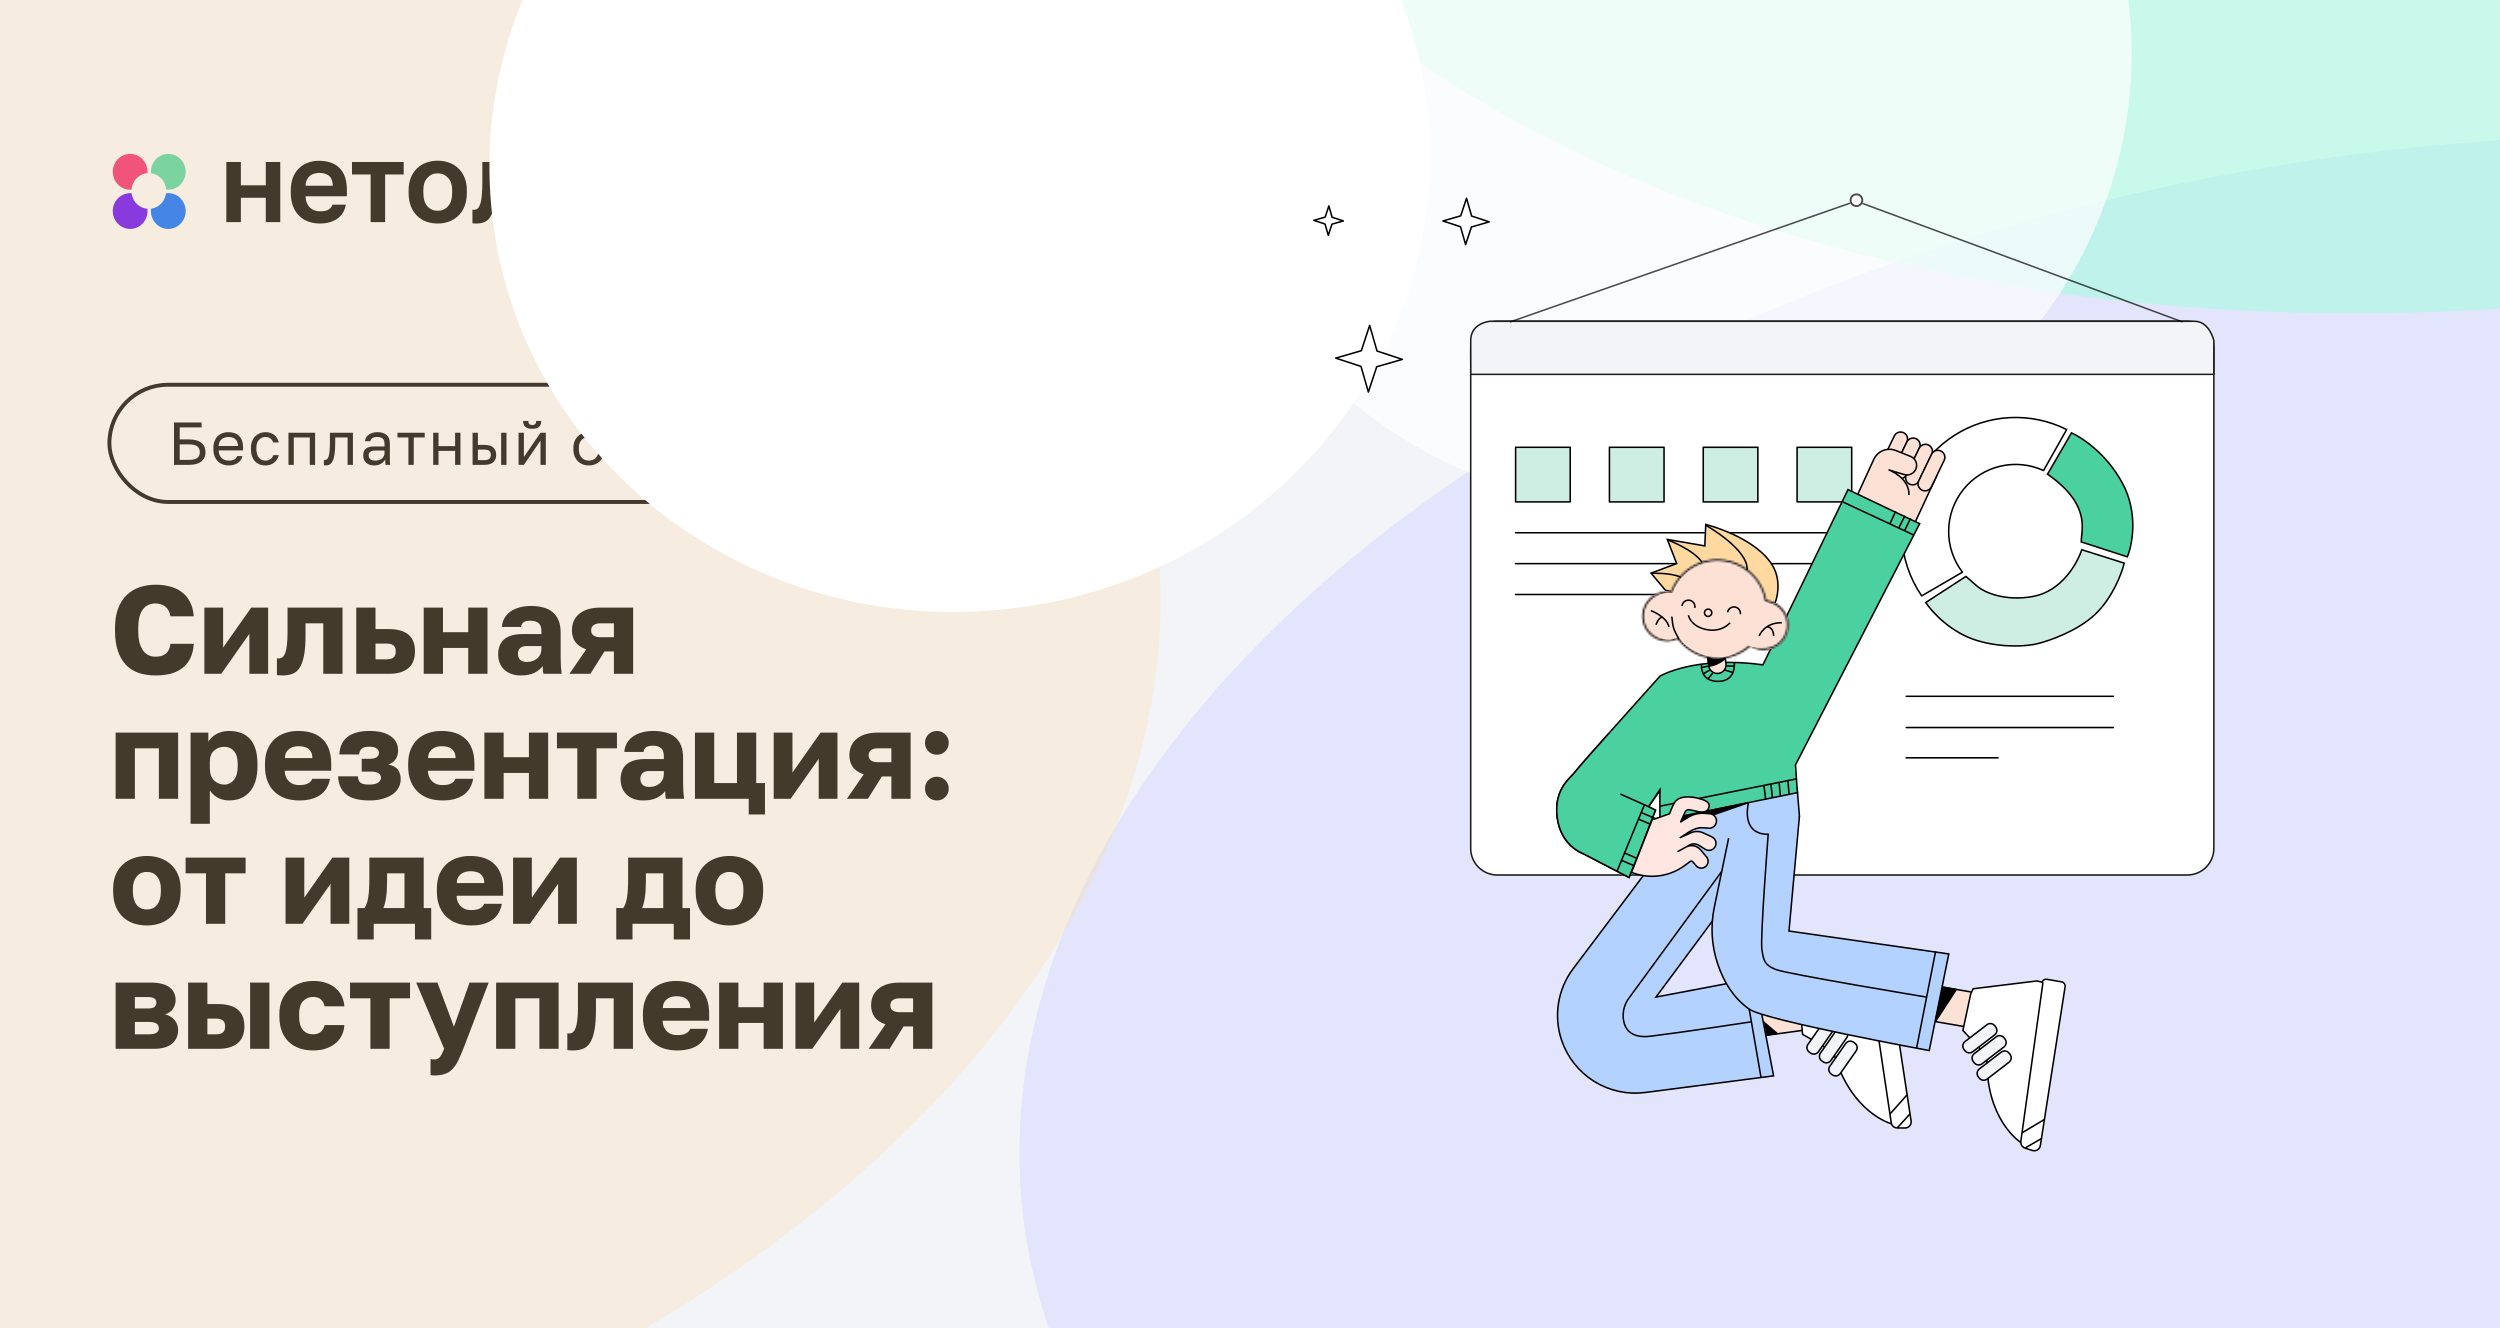 <svg width="1280" height="680" viewBox="0 0 1280 680" fill="none" xmlns="http://www.w3.org/2000/svg">
<g clip-path="url(#clip0_1032_1792)">
<rect width="1280" height="680" fill="#F3F4F7"/>
<g clip-path="url(#clip1_1032_1792)">
<path d="M115.893 82.942H123.315V94.872H136.075V82.942H143.496V113.728H136.075V101.262H123.315V113.728H115.893V82.942Z" fill="black"/>
<path d="M163.808 114.443C161.768 114.443 159.859 114.13 157.992 113.504C156.17 112.834 154.607 111.896 153.262 110.6C151.916 109.304 150.831 107.651 150.05 105.685C149.269 103.674 148.878 101.351 148.878 98.67V97.508C148.878 94.962 149.269 92.728 150.007 90.851C150.744 88.975 151.786 87.366 153.088 86.16C154.39 84.864 155.909 83.925 157.645 83.3C159.381 82.63 161.247 82.317 163.244 82.317C167.931 82.317 171.49 83.613 173.964 86.16C176.438 88.706 177.61 92.415 177.61 97.24V100.502H156.473C156.517 101.843 156.734 103.049 157.168 104.032C157.602 105.015 158.123 105.774 158.817 106.4C159.511 107.026 160.249 107.472 161.117 107.785C162.029 108.053 162.94 108.187 163.808 108.187C165.718 108.187 167.15 107.919 168.148 107.338C169.146 106.757 169.841 105.909 170.231 104.791H177.089C176.481 108.009 175.006 110.421 172.619 112.03C170.231 113.638 167.324 114.443 163.808 114.443ZM163.548 88.528C162.68 88.528 161.812 88.662 160.944 88.885C160.119 89.109 159.381 89.466 158.73 90.002C158.079 90.494 157.558 91.164 157.168 92.013C156.734 92.862 156.517 93.889 156.473 95.096H170.405C170.362 93.8 170.145 92.772 169.797 91.923C169.45 91.075 168.973 90.404 168.322 89.913C167.714 89.421 167.02 89.064 166.195 88.885C165.371 88.617 164.503 88.528 163.548 88.528Z" fill="black"/>
<path d="M189.718 89.332H180.214V82.942H206.688V89.332H197.183V113.728H189.762V89.332H189.718Z" fill="black"/>
<path d="M224.136 114.443C222.096 114.443 220.186 114.13 218.32 113.504C216.497 112.834 214.935 111.851 213.589 110.555C212.244 109.26 211.159 107.606 210.377 105.64C209.596 103.674 209.206 101.351 209.206 98.67V97.508C209.206 95.006 209.596 92.772 210.377 90.896C211.159 89.019 212.244 87.411 213.589 86.115C214.935 84.819 216.54 83.881 218.32 83.255C220.143 82.585 222.096 82.272 224.136 82.272C226.175 82.272 228.085 82.585 229.864 83.255C231.687 83.881 233.25 84.819 234.595 86.115C235.984 87.411 237.069 88.974 237.85 90.896C238.631 92.772 239.022 95.006 239.022 97.508V98.67C239.022 101.306 238.631 103.585 237.85 105.596C237.069 107.562 235.984 109.215 234.595 110.511C233.25 111.806 231.644 112.834 229.864 113.46C228.085 114.13 226.175 114.443 224.136 114.443ZM224.136 107.919C226.219 107.919 227.998 107.16 229.387 105.596C230.819 104.032 231.514 101.708 231.514 98.626V97.464C231.514 94.649 230.819 92.504 229.387 91.03C227.998 89.511 226.262 88.751 224.136 88.751C222.009 88.751 220.229 89.511 218.841 91.03C217.452 92.504 216.757 94.649 216.757 97.464V98.626C216.757 101.753 217.452 104.121 218.841 105.64C220.229 107.16 222.009 107.919 224.136 107.919Z" fill="black"/>
<path d="M244.144 114.443C243.84 114.443 243.449 114.443 243.015 114.398C242.581 114.398 242.191 114.353 241.887 114.264V107.338C242.06 107.383 242.364 107.383 242.711 107.383C243.406 107.383 244.057 107.16 244.578 106.757C245.098 106.311 245.532 105.506 245.88 104.434C246.27 103.362 246.531 101.932 246.661 100.145C246.834 98.313 246.965 96.079 246.965 93.398V82.942H270.618V113.728H263.197V89.332H253.822V94.56C253.822 98.536 253.605 101.843 253.214 104.434C252.824 106.981 252.216 108.991 251.392 110.466C250.61 111.94 249.569 112.968 248.353 113.549C247.182 114.13 245.749 114.443 244.144 114.443Z" fill="black"/>
<path d="M290.929 114.443C288.89 114.443 286.98 114.13 285.114 113.504C283.291 112.834 281.728 111.851 280.383 110.555C279.038 109.26 277.953 107.606 277.171 105.64C276.39 103.674 276 101.351 276 98.67V97.508C276 95.006 276.39 92.772 277.171 90.896C277.953 89.019 279.038 87.411 280.383 86.115C281.728 84.819 283.334 83.881 285.114 83.255C286.937 82.585 288.89 82.272 290.929 82.272C292.969 82.272 294.879 82.585 296.658 83.255C298.481 83.881 300.044 84.819 301.389 86.115C302.778 87.411 303.863 88.974 304.644 90.896C305.425 92.772 305.816 95.006 305.816 97.508V98.67C305.816 101.306 305.425 103.585 304.644 105.596C303.863 107.562 302.778 109.215 301.389 110.511C300.044 111.806 298.438 112.834 296.658 113.46C294.879 114.13 292.969 114.443 290.929 114.443ZM290.929 107.919C293.013 107.919 294.792 107.16 296.181 105.596C297.613 104.032 298.308 101.708 298.308 98.626V97.464C298.308 94.649 297.613 92.504 296.181 91.03C294.792 89.511 293.056 88.751 290.929 88.751C288.803 88.751 287.023 89.511 285.635 91.03C284.246 92.504 283.551 94.649 283.551 97.464V98.626C283.551 101.753 284.246 104.121 285.635 105.64C287.023 107.16 288.759 107.919 290.929 107.919Z" fill="black"/>
<path d="M311.762 82.942H333.202V89.332H319.227V113.728H311.806V82.942H311.762Z" fill="black"/>
<path d="M337.673 82.942H345.094V102.691L358.418 82.942H365.276V113.728H357.854V93.979L344.573 113.728H337.673V82.942Z" fill="black"/>
<path d="M378.122 102.2C375.822 101.44 374.173 100.279 373.088 98.715C372.046 97.151 371.525 95.364 371.525 93.264C371.525 91.745 371.786 90.36 372.263 89.153C372.784 87.857 373.565 86.785 374.564 85.891C375.562 84.953 376.864 84.238 378.383 83.747C379.945 83.255 381.811 82.987 383.895 82.987H398V113.772H390.579V103.094H385.24L378.773 113.728H370.44L378.122 102.2ZM378.947 93.264C378.947 94.56 379.381 95.543 380.206 96.168C381.074 96.794 382.202 97.106 383.634 97.106H390.579V89.332H383.634C382.202 89.332 381.074 89.645 380.206 90.315C379.381 90.94 378.947 91.923 378.947 93.264Z" fill="black"/>
<path fill-rule="evenodd" clip-rule="evenodd" d="M67.371 98.938C67.154 98.938 66.894 98.894 66.633 98.894C61.729 98.894 57.736 103.004 57.736 108.053C57.736 113.102 61.729 117.213 66.633 117.213C71.538 117.213 75.531 113.102 75.531 108.053C75.531 107.651 75.487 107.294 75.444 106.891C71.234 106.579 67.892 103.183 67.371 98.938Z" fill="#5D00F5"/>
<path fill-rule="evenodd" clip-rule="evenodd" d="M75.531 87.947C75.531 82.898 71.538 78.787 66.633 78.787C61.729 78.787 57.736 82.898 57.736 87.947C57.736 92.996 61.729 97.106 66.633 97.106C66.85 97.106 67.067 97.106 67.328 97.062C67.675 92.549 71.147 88.975 75.531 88.617C75.531 88.394 75.531 88.17 75.531 87.947Z" fill="#EB236B"/>
<path fill-rule="evenodd" clip-rule="evenodd" d="M85.035 97.017C85.383 97.062 85.773 97.106 86.164 97.106C91.068 97.106 95.061 92.996 95.061 87.947C95.061 82.898 91.068 78.787 86.164 78.787C81.26 78.787 77.267 82.898 77.267 87.947C77.267 88.215 77.267 88.438 77.31 88.706C81.433 89.243 84.732 92.683 85.035 97.017Z" fill="#4BD0A0"/>
<path fill-rule="evenodd" clip-rule="evenodd" d="M77.353 106.847C77.31 107.249 77.267 107.651 77.267 108.053C77.267 113.102 81.26 117.213 86.164 117.213C91.068 117.213 95.061 113.102 95.061 108.053C95.061 103.004 91.068 98.894 86.164 98.894C85.773 98.894 85.383 98.938 84.992 98.983C84.471 103.094 81.346 106.311 77.353 106.847Z" fill="#0066FF"/>
</g>
<path d="M79.68 345.832C76.608 345.832 73.792 345.427 71.232 344.616C68.672 343.763 66.475 342.419 64.64 340.584C62.848 338.749 61.44 336.381 60.416 333.48C59.392 330.579 58.88 327.037 58.88 322.856V321.64C58.88 317.715 59.413 314.344 60.48 311.528C61.547 308.712 63.019 306.408 64.896 304.616C66.773 302.824 68.971 301.501 71.488 300.648C74.048 299.795 76.779 299.368 79.68 299.368C82.283 299.368 84.715 299.667 86.976 300.264C89.28 300.861 91.285 301.8 92.992 303.08C94.741 304.36 96.149 306.024 97.216 308.072C98.325 310.12 98.987 312.616 99.2 315.56H87.296C87.083 314.365 86.741 313.363 86.272 312.552C85.803 311.699 85.227 311.016 84.544 310.504C83.861 309.949 83.093 309.565 82.24 309.352C81.429 309.096 80.576 308.968 79.68 308.968C78.4 308.968 77.205 309.203 76.096 309.672C75.029 310.099 74.091 310.824 73.28 311.848C72.512 312.829 71.893 314.131 71.424 315.752C70.997 317.373 70.784 319.336 70.784 321.64V322.984C70.784 325.459 71.019 327.549 71.488 329.256C72 330.92 72.661 332.285 73.472 333.352C74.283 334.376 75.221 335.123 76.288 335.592C77.355 336.019 78.485 336.232 79.68 336.232C81.856 336.232 83.584 335.72 84.864 334.696C86.187 333.629 86.997 331.944 87.296 329.64H99.2C99.029 332.627 98.411 335.144 97.344 337.192C96.32 339.24 94.933 340.904 93.184 342.184C91.477 343.464 89.472 344.403 87.168 345C84.864 345.555 82.368 345.832 79.68 345.832ZM104.638 311.08H114.238V331.56L128.638 311.08H137.278V345H127.678V324.52L113.278 345H104.638V311.08ZM144.66 345.832C144.319 345.832 143.828 345.811 143.188 345.768C142.591 345.768 142.121 345.725 141.78 345.64V337.064C141.993 337.107 142.313 337.128 142.74 337.128C143.465 337.128 144.105 336.915 144.66 336.488C145.215 336.019 145.684 335.272 146.068 334.248C146.452 333.181 146.729 331.816 146.9 330.152C147.113 328.445 147.22 326.355 147.22 323.88V311.08H175.38V345H165.524V319.144H156.436V325.16C156.436 329.384 156.18 332.84 155.668 335.528C155.156 338.216 154.409 340.328 153.428 341.864C152.447 343.4 151.209 344.445 149.716 345C148.265 345.555 146.58 345.832 144.66 345.832ZM182.403 311.08H192.259V322.088H199.043C203.48 322.088 206.829 323.027 209.091 324.904C211.352 326.781 212.483 329.661 212.483 333.544C212.483 335.251 212.227 336.808 211.715 338.216C211.245 339.624 210.456 340.84 209.347 341.864C208.28 342.845 206.893 343.613 205.187 344.168C203.523 344.723 201.475 345 199.043 345H182.403V311.08ZM197.763 337.576C199.512 337.576 200.749 337.256 201.475 336.616C202.243 335.933 202.627 334.909 202.627 333.544C202.627 332.136 202.243 331.112 201.475 330.472C200.749 329.832 199.512 329.512 197.763 329.512H192.259V337.576H197.763ZM216.95 311.08H226.806V323.688H239.734V311.08H249.59V345H239.734V331.752H226.806V345H216.95V311.08ZM266.573 345.832C264.738 345.832 263.095 345.555 261.645 345C260.237 344.445 259.042 343.699 258.061 342.76C257.079 341.779 256.333 340.648 255.821 339.368C255.309 338.045 255.053 336.616 255.053 335.08C255.053 331.709 256.077 329.128 258.125 327.336C260.215 325.544 263.351 324.648 267.533 324.648H277.197V323.24C277.197 321.192 276.706 319.784 275.725 319.016C274.743 318.205 273.399 317.8 271.693 317.8C270.071 317.8 268.877 318.056 268.109 318.568C267.341 319.08 266.914 319.891 266.829 321H256.973C257.058 319.464 257.442 318.056 258.125 316.776C258.807 315.453 259.767 314.323 261.005 313.384C262.285 312.403 263.842 311.635 265.677 311.08C267.511 310.525 269.623 310.248 272.013 310.248C274.231 310.248 276.258 310.504 278.093 311.016C279.97 311.485 281.57 312.275 282.893 313.384C284.215 314.451 285.239 315.859 285.965 317.608C286.69 319.315 287.053 321.405 287.053 323.88V336.36C287.053 338.152 287.095 339.731 287.181 341.096C287.266 342.419 287.394 343.72 287.565 345H278.221C278.135 344.275 278.05 343.635 277.965 343.08C277.922 342.525 277.901 341.843 277.901 341.032C276.877 342.397 275.447 343.549 273.613 344.488C271.821 345.384 269.474 345.832 266.573 345.832ZM269.773 338.92C271.863 338.92 273.613 338.323 275.021 337.128C276.471 335.933 277.197 334.291 277.197 332.2V330.792H269.453C268.002 330.792 266.914 331.176 266.189 331.944C265.506 332.712 265.165 333.608 265.165 334.632C265.165 335.869 265.506 336.893 266.189 337.704C266.914 338.515 268.109 338.92 269.773 338.92ZM300.178 332.456C297.618 331.603 295.74 330.344 294.546 328.68C293.394 326.973 292.818 325.011 292.818 322.792C292.818 321.128 293.095 319.592 293.65 318.184C294.247 316.733 295.143 315.496 296.338 314.472C297.532 313.405 299.047 312.573 300.882 311.976C302.759 311.379 304.978 311.08 307.538 311.08H324.178V345H314.322V333.544H309.458L302.29 345H291.538L300.178 332.456ZM302.674 322.792C302.674 323.987 303.1 324.861 303.954 325.416C304.85 325.971 305.938 326.248 307.218 326.248H314.322V319.144H307.218C305.938 319.144 304.85 319.443 303.954 320.04C303.1 320.637 302.674 321.555 302.674 322.792ZM59.2 375.08H91.2V409H81.344V383.144H69.056V409H59.2V375.08ZM97.575 375.08H106.663V379.688C107.09 379.005 107.623 378.344 108.263 377.704C108.946 377.021 109.735 376.424 110.631 375.912C111.527 375.4 112.53 374.995 113.639 374.696C114.748 374.397 115.943 374.248 117.223 374.248C122.002 374.248 125.628 375.656 128.103 378.472C130.578 381.288 131.815 385.491 131.815 391.08V392.36C131.815 395.261 131.474 397.8 130.791 399.976C130.108 402.152 129.127 403.965 127.847 405.416C126.567 406.867 125.031 407.976 123.239 408.744C121.447 409.469 119.442 409.832 117.223 409.832C115.303 409.832 113.468 409.405 111.719 408.552C110.012 407.656 108.583 406.376 107.431 404.712V421.8H97.575V375.08ZM114.855 401.704C116.818 401.704 118.439 400.915 119.719 399.336C121.042 397.757 121.703 395.432 121.703 392.36V391.08C121.703 388.136 121.063 385.96 119.783 384.552C118.546 383.101 116.903 382.376 114.855 382.376C112.764 382.376 110.994 383.037 109.543 384.36C108.135 385.64 107.431 387.56 107.431 390.12V393.32C107.431 396.008 108.135 398.077 109.543 399.528C110.994 400.979 112.764 401.704 114.855 401.704ZM153.27 409.832C150.795 409.832 148.47 409.491 146.294 408.808C144.161 408.083 142.305 406.995 140.726 405.544C139.147 404.093 137.91 402.28 137.014 400.104C136.118 397.885 135.67 395.304 135.67 392.36V391.08C135.67 388.264 136.097 385.811 136.95 383.72C137.846 381.629 139.041 379.88 140.534 378.472C142.07 377.064 143.862 376.019 145.91 375.336C148.001 374.611 150.241 374.248 152.63 374.248C158.219 374.248 162.443 375.699 165.302 378.6C168.161 381.459 169.59 385.619 169.59 391.08V394.6H145.782C145.825 395.923 146.059 397.053 146.486 397.992C146.913 398.888 147.467 399.635 148.15 400.232C148.833 400.829 149.601 401.277 150.454 401.576C151.35 401.832 152.289 401.96 153.27 401.96C155.147 401.96 156.619 401.683 157.686 401.128C158.795 400.531 159.521 399.741 159.862 398.76H168.95C168.267 402.472 166.582 405.245 163.894 407.08C161.206 408.915 157.665 409.832 153.27 409.832ZM152.95 382.056C152.054 382.056 151.179 382.163 150.326 382.376C149.515 382.589 148.769 382.952 148.086 383.464C147.446 383.933 146.913 384.552 146.486 385.32C146.102 386.088 145.889 387.027 145.846 388.136H159.926C159.926 386.941 159.734 385.96 159.35 385.192C158.966 384.424 158.454 383.805 157.814 383.336C157.217 382.867 156.491 382.547 155.638 382.376C154.785 382.163 153.889 382.056 152.95 382.056ZM189.164 409.832C183.66 409.832 179.649 408.765 177.132 406.632C174.615 404.499 173.271 401.448 173.1 397.48H183.212C183.297 398.12 183.404 398.696 183.532 399.208C183.703 399.72 183.98 400.168 184.364 400.552C184.791 400.936 185.367 401.235 186.092 401.448C186.817 401.619 187.799 401.704 189.036 401.704C191.169 401.704 192.705 401.363 193.644 400.68C194.583 399.955 195.052 399.165 195.052 398.312C195.052 397.203 194.625 396.392 193.772 395.88C192.919 395.325 191.532 395.048 189.612 395.048H185.196V388.52H189.1C192.385 388.52 194.028 387.475 194.028 385.384C194.028 384.531 193.623 383.805 192.812 383.208C192.001 382.611 190.764 382.312 189.1 382.312C187.265 382.312 185.964 382.653 185.196 383.336C184.428 384.019 183.98 385 183.852 386.28H173.74C173.953 382.269 175.361 379.261 177.964 377.256C180.609 375.251 184.321 374.248 189.1 374.248C193.879 374.248 197.527 375.144 200.044 376.936C202.561 378.685 203.82 381.117 203.82 384.232C203.82 385.853 203.436 387.304 202.668 388.584C201.9 389.864 200.62 390.803 198.828 391.4C201.303 391.955 202.967 392.893 203.82 394.216C204.716 395.539 205.164 397.096 205.164 398.888C205.164 400.467 204.801 401.939 204.076 403.304C203.351 404.627 202.305 405.779 200.94 406.76C199.575 407.699 197.889 408.445 195.884 409C193.921 409.555 191.681 409.832 189.164 409.832ZM226.583 409.832C224.108 409.832 221.783 409.491 219.607 408.808C217.473 408.083 215.617 406.995 214.039 405.544C212.46 404.093 211.223 402.28 210.327 400.104C209.431 397.885 208.983 395.304 208.983 392.36V391.08C208.983 388.264 209.409 385.811 210.263 383.72C211.159 381.629 212.353 379.88 213.847 378.472C215.383 377.064 217.175 376.019 219.223 375.336C221.313 374.611 223.553 374.248 225.943 374.248C231.532 374.248 235.756 375.699 238.615 378.6C241.473 381.459 242.903 385.619 242.903 391.08V394.6H219.095C219.137 395.923 219.372 397.053 219.799 397.992C220.225 398.888 220.78 399.635 221.463 400.232C222.145 400.829 222.913 401.277 223.767 401.576C224.663 401.832 225.601 401.96 226.583 401.96C228.46 401.96 229.932 401.683 230.999 401.128C232.108 400.531 232.833 399.741 233.175 398.76H242.263C241.58 402.472 239.895 405.245 237.207 407.08C234.519 408.915 230.977 409.832 226.583 409.832ZM226.263 382.056C225.367 382.056 224.492 382.163 223.639 382.376C222.828 382.589 222.081 382.952 221.399 383.464C220.759 383.933 220.225 384.552 219.799 385.32C219.415 386.088 219.201 387.027 219.159 388.136H233.239C233.239 386.941 233.047 385.96 232.663 385.192C232.279 384.424 231.767 383.805 231.127 383.336C230.529 382.867 229.804 382.547 228.951 382.376C228.097 382.163 227.201 382.056 226.263 382.056ZM248.013 375.08H257.869V387.688H270.797V375.08H280.653V409H270.797V395.752H257.869V409H248.013V375.08ZM295.587 383.144H285.155V375.08H315.875V383.144H305.443V409H295.587V383.144ZM329.26 409.832C327.425 409.832 325.783 409.555 324.332 409C322.924 408.445 321.729 407.699 320.748 406.76C319.767 405.779 319.02 404.648 318.508 403.368C317.996 402.045 317.74 400.616 317.74 399.08C317.74 395.709 318.764 393.128 320.812 391.336C322.903 389.544 326.039 388.648 330.22 388.648H339.884V387.24C339.884 385.192 339.393 383.784 338.412 383.016C337.431 382.205 336.087 381.8 334.38 381.8C332.759 381.8 331.564 382.056 330.796 382.568C330.028 383.08 329.601 383.891 329.516 385H319.66C319.745 383.464 320.129 382.056 320.812 380.776C321.495 379.453 322.455 378.323 323.692 377.384C324.972 376.403 326.529 375.635 328.364 375.08C330.199 374.525 332.311 374.248 334.7 374.248C336.919 374.248 338.945 374.504 340.78 375.016C342.657 375.485 344.257 376.275 345.58 377.384C346.903 378.451 347.927 379.859 348.652 381.608C349.377 383.315 349.74 385.405 349.74 387.88V400.36C349.74 402.152 349.783 403.731 349.868 405.096C349.953 406.419 350.081 407.72 350.252 409H340.908C340.823 408.275 340.737 407.635 340.652 407.08C340.609 406.525 340.588 405.843 340.588 405.032C339.564 406.397 338.135 407.549 336.3 408.488C334.508 409.384 332.161 409.832 329.26 409.832ZM332.46 402.92C334.551 402.92 336.3 402.323 337.708 401.128C339.159 399.933 339.884 398.291 339.884 396.2V394.792H332.14C330.689 394.792 329.601 395.176 328.876 395.944C328.193 396.712 327.852 397.608 327.852 398.632C327.852 399.869 328.193 400.893 328.876 401.704C329.601 402.515 330.796 402.92 332.46 402.92ZM383.345 409H355.825V375.08H365.681V400.936H377.329V375.08H387.185V400.936H391.665V417H383.345V409ZM396.138 375.08H405.738V395.56L420.138 375.08H428.778V409H419.178V388.52L404.778 409H396.138V375.08ZM442.24 396.456C439.68 395.603 437.803 394.344 436.608 392.68C435.456 390.973 434.88 389.011 434.88 386.792C434.88 385.128 435.157 383.592 435.712 382.184C436.309 380.733 437.205 379.496 438.4 378.472C439.595 377.405 441.109 376.573 442.944 375.976C444.821 375.379 447.04 375.08 449.6 375.08H466.24V409H456.384V397.544H451.52L444.352 409H433.6L442.24 396.456ZM444.736 386.792C444.736 387.987 445.163 388.861 446.016 389.416C446.912 389.971 448 390.248 449.28 390.248H456.384V383.144H449.28C448 383.144 446.912 383.443 446.016 384.04C445.163 384.637 444.736 385.555 444.736 386.792ZM479.678 409.832C477.971 409.832 476.52 409.256 475.326 408.104C474.174 406.909 473.598 405.459 473.598 403.752C473.598 402.045 474.174 400.616 475.326 399.464C476.52 398.269 477.971 397.672 479.678 397.672C481.384 397.672 482.814 398.269 483.966 399.464C485.16 400.616 485.758 402.045 485.758 403.752C485.758 405.459 485.16 406.909 483.966 408.104C482.814 409.256 481.384 409.832 479.678 409.832ZM479.678 386.408C477.971 386.408 476.52 385.832 475.326 384.68C474.174 383.485 473.598 382.035 473.598 380.328C473.598 378.621 474.174 377.192 475.326 376.04C476.52 374.845 477.971 374.248 479.678 374.248C481.384 374.248 482.814 374.845 483.966 376.04C485.16 377.192 485.758 378.621 485.758 380.328C485.758 382.035 485.16 383.485 483.966 384.68C482.814 385.832 481.384 386.408 479.678 386.408ZM75.2 473.832C72.811 473.832 70.571 473.491 68.48 472.808C66.389 472.083 64.555 470.995 62.976 469.544C61.397 468.093 60.16 466.28 59.264 464.104C58.368 461.885 57.92 459.304 57.92 456.36V455.08C57.92 452.307 58.368 449.875 59.264 447.784C60.16 445.693 61.397 443.944 62.976 442.536C64.555 441.128 66.389 440.061 68.48 439.336C70.571 438.611 72.811 438.248 75.2 438.248C77.589 438.248 79.829 438.611 81.92 439.336C84.011 440.061 85.845 441.128 87.424 442.536C89.003 443.944 90.24 445.693 91.136 447.784C92.032 449.875 92.48 452.307 92.48 455.08V456.36C92.48 459.261 92.032 461.821 91.136 464.04C90.24 466.216 89.003 468.029 87.424 469.48C85.845 470.931 84.011 472.019 81.92 472.744C79.829 473.469 77.589 473.832 75.2 473.832ZM75.2 465.64C77.504 465.64 79.275 464.808 80.512 463.144C81.749 461.48 82.368 459.219 82.368 456.36V455.08C82.368 452.52 81.749 450.451 80.512 448.872C79.275 447.251 77.504 446.44 75.2 446.44C72.896 446.44 71.125 447.251 69.888 448.872C68.651 450.451 68.032 452.52 68.032 455.08V456.36C68.032 459.304 68.651 461.587 69.888 463.208C71.125 464.829 72.896 465.64 75.2 465.64ZM105.462 447.144H95.03V439.08H125.75V447.144H115.318V473H105.462V447.144ZM146.2 439.08H155.8V459.56L170.2 439.08H178.84V473H169.24V452.52L154.84 473H146.2V439.08ZM183.023 464.936H186.607C187.503 463.613 188.143 461.8 188.527 459.496C188.911 457.149 189.103 453.971 189.103 449.96V439.08H216.943V464.936H220.783V481H212.463V473H191.343V481H183.023V464.936ZM207.087 464.936V447.144H198.191V451.24C198.191 454.44 198.02 457.149 197.679 459.368C197.38 461.587 196.911 463.443 196.271 464.936H207.087ZM241.27 473.832C238.795 473.832 236.47 473.491 234.294 472.808C232.161 472.083 230.305 470.995 228.726 469.544C227.147 468.093 225.91 466.28 225.014 464.104C224.118 461.885 223.67 459.304 223.67 456.36V455.08C223.67 452.264 224.097 449.811 224.95 447.72C225.846 445.629 227.041 443.88 228.534 442.472C230.07 441.064 231.862 440.019 233.91 439.336C236.001 438.611 238.241 438.248 240.63 438.248C246.219 438.248 250.443 439.699 253.302 442.6C256.161 445.459 257.59 449.619 257.59 455.08V458.6H233.782C233.825 459.923 234.059 461.053 234.486 461.992C234.913 462.888 235.467 463.635 236.15 464.232C236.833 464.829 237.601 465.277 238.454 465.576C239.35 465.832 240.289 465.96 241.27 465.96C243.147 465.96 244.619 465.683 245.686 465.128C246.795 464.531 247.521 463.741 247.862 462.76H256.95C256.267 466.472 254.582 469.245 251.894 471.08C249.206 472.915 245.665 473.832 241.27 473.832ZM240.95 446.056C240.054 446.056 239.179 446.163 238.326 446.376C237.515 446.589 236.769 446.952 236.086 447.464C235.446 447.933 234.913 448.552 234.486 449.32C234.102 450.088 233.889 451.027 233.846 452.136H247.926C247.926 450.941 247.734 449.96 247.35 449.192C246.966 448.424 246.454 447.805 245.814 447.336C245.217 446.867 244.491 446.547 243.638 446.376C242.785 446.163 241.889 446.056 240.95 446.056ZM262.7 439.08H272.3V459.56L286.7 439.08H295.34V473H285.74V452.52L271.34 473H262.7V439.08ZM315.523 464.936H319.107C320.003 463.613 320.643 461.8 321.027 459.496C321.411 457.149 321.603 453.971 321.603 449.96V439.08H349.443V464.936H353.283V481H344.963V473H323.843V481H315.523V464.936ZM339.587 464.936V447.144H330.691V451.24C330.691 454.44 330.52 457.149 330.179 459.368C329.88 461.587 329.411 463.443 328.771 464.936H339.587ZM373.45 473.832C371.061 473.832 368.821 473.491 366.73 472.808C364.639 472.083 362.805 470.995 361.226 469.544C359.647 468.093 358.41 466.28 357.514 464.104C356.618 461.885 356.17 459.304 356.17 456.36V455.08C356.17 452.307 356.618 449.875 357.514 447.784C358.41 445.693 359.647 443.944 361.226 442.536C362.805 441.128 364.639 440.061 366.73 439.336C368.821 438.611 371.061 438.248 373.45 438.248C375.839 438.248 378.079 438.611 380.17 439.336C382.261 440.061 384.095 441.128 385.674 442.536C387.253 443.944 388.49 445.693 389.386 447.784C390.282 449.875 390.73 452.307 390.73 455.08V456.36C390.73 459.261 390.282 461.821 389.386 464.04C388.49 466.216 387.253 468.029 385.674 469.48C384.095 470.931 382.261 472.019 380.17 472.744C378.079 473.469 375.839 473.832 373.45 473.832ZM373.45 465.64C375.754 465.64 377.525 464.808 378.762 463.144C379.999 461.48 380.618 459.219 380.618 456.36V455.08C380.618 452.52 379.999 450.451 378.762 448.872C377.525 447.251 375.754 446.44 373.45 446.44C371.146 446.44 369.375 447.251 368.138 448.872C366.901 450.451 366.282 452.52 366.282 455.08V456.36C366.282 459.304 366.901 461.587 368.138 463.208C369.375 464.829 371.146 465.64 373.45 465.64ZM59.2 503.08H77.376C79.595 503.08 81.493 503.315 83.072 503.784C84.693 504.211 85.995 504.829 86.976 505.64C88 506.451 88.747 507.411 89.216 508.52C89.685 509.587 89.92 510.76 89.92 512.04C89.92 513.661 89.451 515.176 88.512 516.584C87.573 517.949 86.229 518.867 84.48 519.336C86.571 519.848 88.213 520.829 89.408 522.28C90.603 523.731 91.2 525.416 91.2 527.336C91.2 530.28 90.155 532.627 88.064 534.376C85.973 536.125 82.837 537 78.656 537H59.2V503.08ZM76.224 529.576C79.637 529.576 81.344 528.531 81.344 526.44C81.344 524.307 79.637 523.24 76.224 523.24H69.056V529.576H76.224ZM75.648 516.328C77.355 516.328 78.507 516.072 79.104 515.56C79.744 515.005 80.064 514.28 80.064 513.384C80.064 512.445 79.744 511.741 79.104 511.272C78.464 510.76 77.312 510.504 75.648 510.504H69.056V516.328H75.648ZM96.325 503.08H106.181V514.088H111.685C116.122 514.088 119.472 515.027 121.733 516.904C123.994 518.781 125.125 521.661 125.125 525.544C125.125 527.251 124.869 528.808 124.357 530.216C123.888 531.624 123.098 532.84 121.989 533.864C120.922 534.845 119.536 535.613 117.829 536.168C116.165 536.723 114.117 537 111.685 537H96.325V503.08ZM110.405 529.576C112.154 529.576 113.392 529.256 114.117 528.616C114.885 527.933 115.269 526.909 115.269 525.544C115.269 524.136 114.885 523.112 114.117 522.472C113.392 521.832 112.154 521.512 110.405 521.512H106.181V529.576H110.405ZM128.069 503.08H137.925V537H128.069V503.08ZM160.325 537.832C157.808 537.832 155.482 537.469 153.349 536.744C151.258 536.019 149.445 534.931 147.909 533.48C146.373 532.029 145.178 530.216 144.325 528.04C143.472 525.864 143.045 523.304 143.045 520.36V519.08C143.045 516.392 143.493 514.003 144.389 511.912C145.328 509.821 146.565 508.072 148.101 506.664C149.68 505.213 151.514 504.125 153.605 503.4C155.696 502.632 157.936 502.248 160.325 502.248C162.885 502.248 165.125 502.589 167.045 503.272C169.008 503.955 170.65 504.893 171.973 506.088C173.296 507.24 174.32 508.605 175.045 510.184C175.77 511.763 176.197 513.448 176.325 515.24H166.213C165.872 513.704 165.232 512.531 164.293 511.72C163.397 510.867 162.074 510.44 160.325 510.44C158.234 510.44 156.506 511.165 155.141 512.616C153.818 514.024 153.157 516.179 153.157 519.08V520.36C153.157 523.517 153.797 525.843 155.077 527.336C156.4 528.829 158.149 529.576 160.325 529.576C161.818 529.576 163.077 529.192 164.101 528.424C165.168 527.613 165.872 526.419 166.213 524.84H176.325C176.197 526.845 175.728 528.659 174.917 530.28C174.106 531.859 172.997 533.203 171.589 534.312C170.224 535.421 168.581 536.296 166.661 536.936C164.784 537.533 162.672 537.832 160.325 537.832ZM189.65 511.144H179.218V503.08H209.938V511.144H199.506V537H189.65V511.144ZM222.358 550.632C221.718 550.632 221.078 550.568 220.438 550.44V542.248C221.078 542.376 221.718 542.44 222.358 542.44C223.595 542.44 224.555 542.013 225.238 541.16C225.92 540.349 226.646 538.941 227.414 536.936L213.078 503.08H223.958L232.406 525.672L240.406 503.08H250.198L237.206 537C236.267 539.389 235.371 541.437 234.518 543.144C233.664 544.893 232.683 546.323 231.574 547.432C230.507 548.541 229.227 549.352 227.734 549.864C226.283 550.376 224.491 550.632 222.358 550.632ZM254.013 503.08H286.013V537H276.157V511.144H263.869V537H254.013V503.08ZM293.348 537.832C293.006 537.832 292.516 537.811 291.876 537.768C291.278 537.768 290.809 537.725 290.468 537.64V529.064C290.681 529.107 291.001 529.128 291.428 529.128C292.153 529.128 292.793 528.915 293.348 528.488C293.902 528.019 294.372 527.272 294.756 526.248C295.14 525.181 295.417 523.816 295.588 522.152C295.801 520.445 295.908 518.355 295.908 515.88V503.08H324.068V537H314.212V511.144H305.124V517.16C305.124 521.384 304.868 524.84 304.356 527.528C303.844 530.216 303.097 532.328 302.116 533.864C301.134 535.4 299.897 536.445 298.404 537C296.953 537.555 295.268 537.832 293.348 537.832ZM346.77 537.832C344.295 537.832 341.97 537.491 339.794 536.808C337.661 536.083 335.805 534.995 334.226 533.544C332.647 532.093 331.41 530.28 330.514 528.104C329.618 525.885 329.17 523.304 329.17 520.36V519.08C329.17 516.264 329.597 513.811 330.45 511.72C331.346 509.629 332.541 507.88 334.034 506.472C335.57 505.064 337.362 504.019 339.41 503.336C341.501 502.611 343.741 502.248 346.13 502.248C351.719 502.248 355.943 503.699 358.802 506.6C361.661 509.459 363.09 513.619 363.09 519.08V522.6H339.282C339.325 523.923 339.559 525.053 339.986 525.992C340.413 526.888 340.967 527.635 341.65 528.232C342.333 528.829 343.101 529.277 343.954 529.576C344.85 529.832 345.789 529.96 346.77 529.96C348.647 529.96 350.119 529.683 351.186 529.128C352.295 528.531 353.021 527.741 353.362 526.76H362.45C361.767 530.472 360.082 533.245 357.394 535.08C354.706 536.915 351.165 537.832 346.77 537.832ZM346.45 510.056C345.554 510.056 344.679 510.163 343.826 510.376C343.015 510.589 342.269 510.952 341.586 511.464C340.946 511.933 340.413 512.552 339.986 513.32C339.602 514.088 339.389 515.027 339.346 516.136H353.426C353.426 514.941 353.234 513.96 352.85 513.192C352.466 512.424 351.954 511.805 351.314 511.336C350.717 510.867 349.991 510.547 349.138 510.376C348.285 510.163 347.389 510.056 346.45 510.056ZM368.2 503.08H378.056V515.688H390.984V503.08H400.84V537H390.984V523.752H378.056V537H368.2V503.08ZM407.263 503.08H416.863V523.56L431.263 503.08H439.903V537H430.303V516.52L415.903 537H407.263V503.08ZM453.365 524.456C450.805 523.603 448.928 522.344 447.733 520.68C446.581 518.973 446.005 517.011 446.005 514.792C446.005 513.128 446.282 511.592 446.837 510.184C447.434 508.733 448.33 507.496 449.525 506.472C450.72 505.405 452.234 504.573 454.069 503.976C455.946 503.379 458.165 503.08 460.725 503.08H477.365V537H467.509V525.544H462.645L455.477 537H444.725L453.365 524.456ZM455.861 514.792C455.861 515.987 456.288 516.861 457.141 517.416C458.037 517.971 459.125 518.248 460.405 518.248H467.509V511.144H460.405C459.125 511.144 458.037 511.443 457.141 512.04C456.288 512.637 455.861 513.555 455.861 514.792Z" fill="black"/>
<rect x="56" y="197" width="556" height="60" rx="30" stroke="black" stroke-width="2"/>
<path d="M89.1 216.3H103.205V218.811H92.014V224.98H96.85C98.276 224.98 99.516 225.135 100.57 225.445C101.624 225.755 102.492 226.199 103.174 226.778C103.877 227.357 104.393 228.049 104.724 228.855C105.055 229.64 105.22 230.519 105.22 231.49C105.22 232.461 105.055 233.35 104.724 234.156C104.393 234.941 103.877 235.623 103.174 236.202C102.492 236.781 101.624 237.225 100.57 237.535C99.516 237.845 98.276 238 96.85 238H89.1V216.3ZM96.695 235.458C98.762 235.458 100.208 235.117 101.035 234.435C101.882 233.732 102.306 232.751 102.306 231.49C102.306 230.229 101.882 229.258 101.035 228.576C100.208 227.873 98.762 227.522 96.695 227.522H92.014V235.458H96.695ZM117.156 238.31C116.102 238.31 115.1 238.145 114.149 237.814C113.199 237.483 112.362 236.977 111.638 236.295C110.915 235.592 110.336 234.714 109.902 233.66C109.468 232.606 109.251 231.366 109.251 229.94V229.32C109.251 227.956 109.458 226.778 109.871 225.786C110.285 224.773 110.832 223.936 111.514 223.275C112.217 222.593 113.023 222.087 113.932 221.756C114.862 221.425 115.834 221.26 116.846 221.26C119.264 221.26 121.135 221.921 122.457 223.244C123.78 224.567 124.441 226.437 124.441 228.855V230.591H111.979C111.979 231.562 112.134 232.379 112.444 233.04C112.754 233.701 113.157 234.239 113.653 234.652C114.149 235.065 114.697 235.365 115.296 235.551C115.916 235.737 116.536 235.83 117.156 235.83C118.396 235.83 119.347 235.623 120.008 235.21C120.69 234.797 121.176 234.228 121.465 233.505H124.131C123.966 234.29 123.666 234.983 123.232 235.582C122.819 236.181 122.302 236.688 121.682 237.101C121.083 237.494 120.391 237.793 119.605 238C118.841 238.207 118.024 238.31 117.156 238.31ZM117.001 223.74C116.361 223.74 115.741 223.833 115.141 224.019C114.542 224.184 114.005 224.463 113.529 224.856C113.075 225.228 112.703 225.703 112.413 226.282C112.124 226.861 111.979 227.553 111.979 228.359H121.868C121.848 227.512 121.703 226.799 121.434 226.22C121.186 225.621 120.845 225.145 120.411 224.794C119.977 224.422 119.461 224.153 118.861 223.988C118.283 223.823 117.663 223.74 117.001 223.74ZM135.914 238.31C134.86 238.31 133.878 238.145 132.969 237.814C132.059 237.463 131.274 236.946 130.613 236.264C129.951 235.561 129.424 234.683 129.032 233.629C128.66 232.575 128.474 231.345 128.474 229.94V229.32C128.474 227.997 128.68 226.83 129.094 225.817C129.507 224.804 130.055 223.967 130.737 223.306C131.419 222.624 132.204 222.118 133.093 221.787C134.002 221.436 134.942 221.26 135.914 221.26C136.885 221.26 137.753 221.394 138.518 221.663C139.303 221.932 139.975 222.304 140.533 222.779C141.111 223.254 141.576 223.812 141.928 224.453C142.3 225.094 142.568 225.786 142.734 226.53H139.944C139.778 226.137 139.582 225.776 139.355 225.445C139.148 225.094 138.879 224.794 138.549 224.546C138.239 224.298 137.867 224.102 137.433 223.957C136.999 223.812 136.492 223.74 135.914 223.74C135.314 223.74 134.736 223.854 134.178 224.081C133.62 224.288 133.124 224.618 132.69 225.073C132.256 225.507 131.904 226.075 131.636 226.778C131.388 227.481 131.264 228.328 131.264 229.32V229.94C131.264 230.994 131.388 231.903 131.636 232.668C131.904 233.412 132.256 234.022 132.69 234.497C133.124 234.952 133.62 235.293 134.178 235.52C134.736 235.727 135.314 235.83 135.914 235.83C136.926 235.83 137.774 235.582 138.456 235.086C139.158 234.59 139.654 233.908 139.944 233.04H142.734C142.341 234.673 141.535 235.964 140.316 236.915C139.096 237.845 137.629 238.31 135.914 238.31ZM147.691 221.57H161.331V238H158.603V223.988H150.419V238H147.691V221.57ZM166.744 238.31C166.434 238.31 166.124 238.279 165.814 238.217V235.489C165.917 235.51 166.072 235.52 166.279 235.52C166.734 235.52 167.126 235.375 167.457 235.086C167.808 234.797 168.087 234.29 168.294 233.567C168.501 232.844 168.656 231.862 168.759 230.622C168.862 229.382 168.914 227.811 168.914 225.91V221.57H180.694V238H177.966V223.988H171.642V226.53C171.642 228.824 171.539 230.725 171.332 232.234C171.125 233.743 170.815 234.952 170.402 235.861C170.009 236.75 169.503 237.38 168.883 237.752C168.263 238.124 167.55 238.31 166.744 238.31ZM191.574 238.31C190.665 238.31 189.859 238.186 189.156 237.938C188.474 237.669 187.895 237.308 187.42 236.853C186.945 236.398 186.583 235.861 186.335 235.241C186.087 234.621 185.963 233.939 185.963 233.195C185.963 231.562 186.438 230.384 187.389 229.661C188.36 228.938 189.745 228.576 191.543 228.576H196.875V227.46C196.875 226.055 196.555 225.083 195.914 224.546C195.294 224.009 194.354 223.74 193.093 223.74C191.915 223.74 191.057 223.967 190.52 224.422C189.983 224.856 189.683 225.352 189.621 225.91H186.893C186.934 225.249 187.11 224.639 187.42 224.081C187.751 223.502 188.185 223.006 188.722 222.593C189.28 222.18 189.941 221.859 190.706 221.632C191.471 221.384 192.318 221.26 193.248 221.26C195.191 221.26 196.73 221.725 197.867 222.655C199.024 223.564 199.603 225.063 199.603 227.15V233.815C199.603 234.683 199.603 235.448 199.603 236.109C199.624 236.75 199.675 237.38 199.758 238H197.371C197.309 237.525 197.268 237.08 197.247 236.667C197.226 236.233 197.216 235.747 197.216 235.21C196.782 236.078 196.079 236.812 195.108 237.411C194.137 238.01 192.959 238.31 191.574 238.31ZM192.163 235.83C192.804 235.83 193.403 235.747 193.961 235.582C194.54 235.396 195.046 235.138 195.48 234.807C195.914 234.456 196.255 234.032 196.503 233.536C196.751 233.04 196.875 232.461 196.875 231.8V230.684H192.008C190.995 230.684 190.2 230.891 189.621 231.304C189.042 231.697 188.753 232.327 188.753 233.195C188.753 233.96 189.022 234.59 189.559 235.086C190.117 235.582 190.985 235.83 192.163 235.83ZM209.109 223.988H203.498V221.57H217.448V223.988H211.837V238H209.109V223.988ZM221.796 221.57H224.524V228.421H233.018V221.57H235.746V238H233.018V230.839H224.524V238H221.796V221.57ZM241.957 221.57H244.685V227.77H248.002C250.068 227.77 251.587 228.225 252.559 229.134C253.551 230.043 254.047 231.304 254.047 232.916C254.047 234.487 253.551 235.727 252.559 236.636C251.587 237.545 250.068 238 248.002 238H241.957V221.57ZM247.847 235.582C249.128 235.582 250.027 235.355 250.544 234.9C251.06 234.445 251.319 233.774 251.319 232.885C251.319 231.996 251.06 231.325 250.544 230.87C250.027 230.415 249.128 230.188 247.847 230.188H244.685V235.582H247.847ZM256.589 221.57H259.317V238H256.589V221.57ZM265.508 221.57H268.236V233.97L276.73 221.57H279.458V238H276.73V225.6L268.236 238H265.508V221.57ZM272.483 219.555C270.871 219.555 269.693 219.214 268.949 218.532C268.205 217.829 267.833 216.827 267.833 215.525H270.499C270.499 216.93 271.161 217.633 272.483 217.633C273.847 217.633 274.529 216.93 274.529 215.525H277.133C277.133 216.827 276.761 217.829 276.017 218.532C275.273 219.214 274.095 219.555 272.483 219.555ZM301.479 238.31C300.425 238.31 299.423 238.145 298.472 237.814C297.521 237.463 296.684 236.946 295.961 236.264C295.238 235.561 294.659 234.683 294.225 233.629C293.791 232.575 293.574 231.345 293.574 229.94V229.32C293.574 227.997 293.791 226.83 294.225 225.817C294.659 224.804 295.238 223.967 295.961 223.306C296.684 222.624 297.521 222.118 298.472 221.787C299.423 221.436 300.425 221.26 301.479 221.26C302.533 221.26 303.535 221.436 304.486 221.787C305.437 222.118 306.274 222.624 306.997 223.306C307.72 223.967 308.299 224.804 308.733 225.817C309.167 226.83 309.384 227.997 309.384 229.32V229.94C309.384 231.345 309.167 232.575 308.733 233.629C308.299 234.683 307.72 235.561 306.997 236.264C306.274 236.946 305.437 237.463 304.486 237.814C303.535 238.145 302.533 238.31 301.479 238.31ZM301.479 235.83C302.099 235.83 302.719 235.727 303.339 235.52C303.959 235.293 304.507 234.952 304.982 234.497C305.457 234.022 305.84 233.412 306.129 232.668C306.439 231.924 306.594 231.015 306.594 229.94V229.32C306.594 228.328 306.439 227.481 306.129 226.778C305.84 226.075 305.457 225.497 304.982 225.042C304.507 224.587 303.959 224.257 303.339 224.05C302.719 223.843 302.099 223.74 301.479 223.74C300.859 223.74 300.239 223.843 299.619 224.05C298.999 224.257 298.451 224.587 297.976 225.042C297.501 225.497 297.108 226.075 296.798 226.778C296.509 227.481 296.364 228.328 296.364 229.32V229.94C296.364 231.015 296.509 231.924 296.798 232.668C297.108 233.412 297.501 234.022 297.976 234.497C298.451 234.952 298.999 235.293 299.619 235.52C300.239 235.727 300.859 235.83 301.479 235.83ZM314.487 221.57H317.215V228.421H325.709V221.57H328.437V238H325.709V230.839H317.215V238H314.487V221.57ZM333.873 238.31C333.563 238.31 333.253 238.279 332.943 238.217V235.489C333.046 235.51 333.201 235.52 333.408 235.52C333.863 235.52 334.255 235.375 334.586 235.086C334.937 234.797 335.216 234.29 335.423 233.567C335.63 232.844 335.785 231.862 335.888 230.622C335.991 229.382 336.043 227.811 336.043 225.91V221.57H347.823V238H345.095V223.988H338.771V226.53C338.771 228.824 338.668 230.725 338.461 232.234C338.254 233.743 337.944 234.952 337.531 235.861C337.138 236.75 336.632 237.38 336.012 237.752C335.392 238.124 334.679 238.31 333.873 238.31ZM358.703 238.31C357.793 238.31 356.987 238.186 356.285 237.938C355.603 237.669 355.024 237.308 354.549 236.853C354.073 236.398 353.712 235.861 353.464 235.241C353.216 234.621 353.092 233.939 353.092 233.195C353.092 231.562 353.567 230.384 354.518 229.661C355.489 228.938 356.874 228.576 358.672 228.576H364.004V227.46C364.004 226.055 363.683 225.083 363.043 224.546C362.423 224.009 361.482 223.74 360.222 223.74C359.044 223.74 358.186 223.967 357.649 224.422C357.111 224.856 356.812 225.352 356.75 225.91H354.022C354.063 225.249 354.239 224.639 354.549 224.081C354.879 223.502 355.313 223.006 355.851 222.593C356.409 222.18 357.07 221.859 357.835 221.632C358.599 221.384 359.447 221.26 360.377 221.26C362.319 221.26 363.859 221.725 364.996 222.655C366.153 223.564 366.732 225.063 366.732 227.15V233.815C366.732 234.683 366.732 235.448 366.732 236.109C366.752 236.75 366.804 237.38 366.887 238H364.5C364.438 237.525 364.396 237.08 364.376 236.667C364.355 236.233 364.345 235.747 364.345 235.21C363.911 236.078 363.208 236.812 362.237 237.411C361.265 238.01 360.087 238.31 358.703 238.31ZM359.292 235.83C359.932 235.83 360.532 235.747 361.09 235.582C361.668 235.396 362.175 235.138 362.609 234.807C363.043 234.456 363.384 234.032 363.632 233.536C363.88 233.04 364.004 232.461 364.004 231.8V230.684H359.137C358.124 230.684 357.328 230.891 356.75 231.304C356.171 231.697 355.882 232.327 355.882 233.195C355.882 233.96 356.15 234.59 356.688 235.086C357.246 235.582 358.114 235.83 359.292 235.83ZM372.79 221.57H375.518V233.97L384.012 221.57H386.74V238H384.012V225.6L375.518 238H372.79V221.57ZM379.765 219.555C378.153 219.555 376.975 219.214 376.231 218.532C375.487 217.829 375.115 216.827 375.115 215.525H377.781C377.781 216.93 378.442 217.633 379.765 217.633C381.129 217.633 381.811 216.93 381.811 215.525H384.415C384.415 216.827 384.043 217.829 383.299 218.532C382.555 219.214 381.377 219.555 379.765 219.555ZM392.951 221.57H395.679V228.421H404.173V221.57H406.901V238H404.173V230.839H395.679V238H392.951V221.57ZM411.872 228.049H421.172V230.591H411.872V228.049ZM426.128 221.57H428.856V233.97L437.35 221.57H440.078V238H437.35V225.6L428.856 238H426.128V221.57ZM446.289 221.57H449.017V228.421H457.511V221.57H460.239V238H457.511V230.839H449.017V238H446.289V221.57ZM470.201 223.988H464.59V221.57H478.54V223.988H472.929V238H470.201V223.988ZM489.404 238.31C488.35 238.31 487.348 238.145 486.397 237.814C485.447 237.483 484.61 236.977 483.886 236.295C483.163 235.592 482.584 234.714 482.15 233.66C481.716 232.606 481.499 231.366 481.499 229.94V229.32C481.499 227.956 481.706 226.778 482.119 225.786C482.533 224.773 483.08 223.936 483.762 223.275C484.465 222.593 485.271 222.087 486.18 221.756C487.11 221.425 488.082 221.26 489.094 221.26C491.512 221.26 493.383 221.921 494.705 223.244C496.028 224.567 496.689 226.437 496.689 228.855V230.591H484.227C484.227 231.562 484.382 232.379 484.692 233.04C485.002 233.701 485.405 234.239 485.901 234.652C486.397 235.065 486.945 235.365 487.544 235.551C488.164 235.737 488.784 235.83 489.404 235.83C490.644 235.83 491.595 235.623 492.256 235.21C492.938 234.797 493.424 234.228 493.713 233.505H496.379C496.214 234.29 495.914 234.983 495.48 235.582C495.067 236.181 494.55 236.688 493.93 237.101C493.331 237.494 492.639 237.793 491.853 238C491.089 238.207 490.272 238.31 489.404 238.31ZM489.249 223.74C488.609 223.74 487.989 223.833 487.389 224.019C486.79 224.184 486.253 224.463 485.777 224.856C485.323 225.228 484.951 225.703 484.661 226.282C484.372 226.861 484.227 227.553 484.227 228.359H494.116C494.096 227.512 493.951 226.799 493.682 226.22C493.434 225.621 493.093 225.145 492.659 224.794C492.225 224.422 491.709 224.153 491.109 223.988C490.531 223.823 489.911 223.74 489.249 223.74ZM501.807 221.57H504.535V228.421H513.029V221.57H515.757V238H513.029V230.839H504.535V238H501.807V221.57ZM528.323 238.31C527.269 238.31 526.287 238.145 525.378 237.814C524.468 237.463 523.683 236.946 523.022 236.264C522.36 235.561 521.833 234.683 521.441 233.629C521.069 232.575 520.883 231.345 520.883 229.94V229.32C520.883 227.997 521.089 226.83 521.503 225.817C521.916 224.804 522.464 223.967 523.146 223.306C523.828 222.624 524.613 222.118 525.502 221.787C526.411 221.436 527.351 221.26 528.323 221.26C529.294 221.26 530.162 221.394 530.927 221.663C531.712 221.932 532.384 222.304 532.942 222.779C533.52 223.254 533.985 223.812 534.337 224.453C534.709 225.094 534.977 225.786 535.143 226.53H532.353C532.187 226.137 531.991 225.776 531.764 225.445C531.557 225.094 531.288 224.794 530.958 224.546C530.648 224.298 530.276 224.102 529.842 223.957C529.408 223.812 528.901 223.74 528.323 223.74C527.723 223.74 527.145 223.854 526.587 224.081C526.029 224.288 525.533 224.618 525.099 225.073C524.665 225.507 524.313 226.075 524.045 226.778C523.797 227.481 523.673 228.328 523.673 229.32V229.94C523.673 230.994 523.797 231.903 524.045 232.668C524.313 233.412 524.665 234.022 525.099 234.497C525.533 234.952 526.029 235.293 526.587 235.52C527.145 235.727 527.723 235.83 528.323 235.83C529.335 235.83 530.183 235.582 530.865 235.086C531.567 234.59 532.063 233.908 532.353 233.04H535.143C534.75 234.673 533.944 235.964 532.725 236.915C531.505 237.845 530.038 238.31 528.323 238.31ZM540.1 221.57H542.828V233.97L551.322 221.57H554.05V238H551.322V225.6L542.828 238H540.1V221.57ZM560.261 221.57H567.391C569.417 221.57 570.905 221.994 571.855 222.841C572.806 223.668 573.281 224.742 573.281 226.065C573.281 226.416 573.219 226.778 573.095 227.15C572.971 227.501 572.796 227.832 572.568 228.142C572.362 228.452 572.103 228.721 571.793 228.948C571.504 229.175 571.173 229.351 570.801 229.475C571.814 229.723 572.579 230.198 573.095 230.901C573.633 231.583 573.901 232.389 573.901 233.319C573.901 234.745 573.426 235.882 572.475 236.729C571.525 237.576 570.037 238 568.011 238H560.261V221.57ZM568.011 235.582C569.169 235.582 569.985 235.375 570.46 234.962C570.936 234.549 571.173 233.96 571.173 233.195C571.173 232.41 570.936 231.81 570.46 231.397C569.985 230.963 569.169 230.746 568.011 230.746H562.989V235.582H568.011ZM567.391 228.514C568.569 228.514 569.386 228.307 569.84 227.894C570.316 227.481 570.553 226.912 570.553 226.189C570.553 225.507 570.316 224.97 569.84 224.577C569.386 224.184 568.569 223.988 567.391 223.988H562.989V228.514H567.391Z" fill="black"/>
<g style="mix-blend-mode:multiply" opacity="0.7" filter="url(#filter0_f_1032_1792)">
<ellipse cx="1250.63" cy="524.03" rx="733.5" ry="447" transform="rotate(-8.305 1250.63 524.03)" fill="#D2D7FF" fill-opacity="0.7"/>
</g>
<g style="mix-blend-mode:multiply" opacity="0.7" filter="url(#filter1_f_1032_1792)">
<ellipse cx="1303.98" cy="-330.231" rx="483.331" ry="758.112" transform="rotate(81.695 1303.98 -330.231)" fill="#9DFFDC" fill-opacity="0.69"/>
</g>
<g style="mix-blend-mode:multiply" opacity="0.7" filter="url(#filter2_f_1032_1792)">
<ellipse cx="-93.989" cy="366.9" rx="441.5" ry="692.5" transform="rotate(81.695 -93.989 366.9)" fill="#FFD9A0" fill-opacity="0.38"/>
</g>
<g filter="url(#filter3_f_1032_1792)">
<path d="M524.698 310.652C392.993 329.878 271.318 243.348 252.93 117.382C234.541 -8.585 326.402 -126.287 458.107 -145.513C589.812 -164.739 711.486 -78.209 729.875 47.758C748.263 173.724 656.402 291.426 524.698 310.652Z" fill="white"/>
</g>
<g opacity="0.7" filter="url(#filter4_f_1032_1792)">
<path d="M883.89 258.218C752.186 277.444 630.511 190.914 612.123 64.947C593.734 -61.02 685.595 -178.721 817.3 -197.948C949.005 -217.174 1070.68 -130.643 1089.07 -4.677C1107.46 121.29 1015.6 238.992 883.89 258.218Z" fill="white"/>
</g>
<path d="M1119.88 164.494H766.607C759.092 164.494 753 170.586 753 178.101V434.393C753 441.908 759.092 448 766.607 448H1119.88C1127.4 448 1133.49 441.908 1133.49 434.393V178.101C1133.49 170.586 1127.4 164.494 1119.88 164.494Z" fill="white" stroke="#1D1D1B" stroke-width="0.8" stroke-linecap="round" stroke-linejoin="round"/>
<rect x="775.993" y="229.021" width="27.959" height="27.959" fill="#CFEEE3" stroke="black" stroke-width="0.8" stroke-linecap="round" stroke-linejoin="round"/>
<rect x="824.028" y="229.021" width="27.959" height="27.959" fill="#CFEEE3" stroke="black" stroke-width="0.8" stroke-linecap="round" stroke-linejoin="round"/>
<rect x="872.064" y="229.021" width="27.959" height="27.959" fill="#CFEEE3" stroke="black" stroke-width="0.8"/>
<rect x="920.108" y="229.021" width="27.959" height="27.959" fill="#CFEEE3" stroke="black" stroke-width="0.8" stroke-linecap="round" stroke-linejoin="round"/>
<path d="M775.993 272.779H948.303" stroke="black" stroke-width="0.8" stroke-linecap="round" stroke-linejoin="round"/>
<path d="M976.004 356.5H1082" stroke="black" stroke-width="0.8" stroke-linecap="round" stroke-linejoin="round"/>
<path d="M775.993 288.577H948.303" stroke="black" stroke-width="0.8" stroke-linecap="round" stroke-linejoin="round"/>
<path d="M976.004 372.5H1082" stroke="black" stroke-width="0.8" stroke-linecap="round" stroke-linejoin="round"/>
<path d="M775.993 304.376H851.987" stroke="black" stroke-width="0.8" stroke-linecap="round" stroke-linejoin="round"/>
<path d="M976.004 388H1023" stroke="black" stroke-width="0.8" stroke-linecap="round" stroke-linejoin="round"/>
<path d="M753.057 191.684H1133.49V174.336C1133.49 174.336 1131.22 164.494 1123.65 164.494H762.842C762.842 164.494 753 165.288 753 174.336L753.057 191.684Z" fill="#F3F4F7" stroke="#1D1D1B" stroke-width="0.8" stroke-linecap="round" stroke-linejoin="round"/>
<path d="M1048.34 242.757L1060.62 221.621C1065.75 223.988 1078.25 231.897 1086.61 247.235C1094.97 262.573 1091.75 279.087 1089.18 285.097L1065.58 277.454C1065.68 272.602 1067.73 266.819 1063.18 258.086C1059.45 250.951 1052.21 245.525 1048.34 242.757Z" fill="#4BD0A0" stroke="black" stroke-width="0.8"/>
<path d="M1065.86 281.46L1087.59 288.323C1086.37 293.515 1081.68 306.03 1072.71 314.552C1063.73 323.074 1049.19 328.139 1043.03 329.606C1038.47 330.747 1025.95 332.022 1012.41 327.995C998.86 323.967 989.15 313.311 985.989 308.486L1006.55 295.136L1012.62 300.413C1016.03 303.198 1026.5 308.085 1041.07 305.359C1055.65 302.634 1063.67 288.291 1065.86 281.46Z" fill="#CFEEE3" stroke="black" stroke-width="0.8"/>
<path d="M983.903 305.093L1004.76 292.947C1000.11 286.861 997.63 279.394 997.712 271.734C997.794 264.073 1000.43 256.661 1005.21 250.677C1009.99 244.693 1016.63 240.482 1024.08 238.713C1031.52 236.945 1039.35 237.722 1046.3 240.92L1058.12 219.93C1049.11 215.414 1039.09 213.311 1029.03 213.824C1018.97 214.338 1009.22 217.451 1000.72 222.86C992.217 228.27 985.262 235.791 980.53 244.691C975.798 253.591 973.45 263.566 973.714 273.645C974.025 285.333 977.745 296.107 983.903 305.093Z" fill="white" stroke="black" stroke-width="0.8" stroke-linecap="round" stroke-linejoin="round"/>
<path d="M773.026 164.865L950.29 102.934L1117.54 164.865" stroke="black" stroke-opacity="0.7" stroke-width="0.8"/>
<circle cx="950.504" cy="102.5" r="3.5" fill="white"/>
<circle cx="950.504" cy="102.5" r="3" stroke="black" stroke-opacity="0.7"/>
<rect x="981.292" y="521.426" width="18.044" height="36.3" transform="rotate(-80.278 981.292 521.426)" fill="#FEE1D5" stroke="black" stroke-width="0.8"/>
<path d="M1009.01 508.849L1010.28 506.241L1042.9 502.247L1045.54 502.871C1045.71 502.369 1046.05 501.945 1046.51 501.675C1046.96 501.405 1047.5 501.307 1048.02 501.4L1055.52 502.717C1056.09 502.815 1056.6 503.135 1056.94 503.608C1057.28 504.081 1057.42 504.668 1057.33 505.242L1044.66 586.527C1044.59 586.976 1044.42 587.405 1044.17 587.784C1043.92 588.163 1043.58 588.483 1043.2 588.722C1042.81 588.961 1042.38 589.114 1041.92 589.169C1041.47 589.224 1041.01 589.181 1040.58 589.042L1036.8 587.826C1036.17 587.626 1035.63 587.236 1035.24 586.71C1034.85 586.185 1034.63 585.55 1034.61 584.895V584.895C1034.61 584.895 1016.27 573.362 1017.39 540.853L1005.01 527.579L1009.01 508.849Z" fill="white" stroke="black" stroke-width="0.8" stroke-miterlimit="10"/>
<path d="M1006.05 537.942L1005.56 537.302C1004.59 536.047 1004.83 534.248 1006.08 533.283L1017.3 524.663C1018.55 523.698 1020.35 523.933 1021.32 525.187L1021.81 525.827C1022.77 527.082 1022.54 528.881 1021.28 529.846L1010.07 538.466C1008.81 539.431 1007.01 539.196 1006.05 537.942Z" fill="#F3F4F7" stroke="black" stroke-width="0.8" stroke-miterlimit="10"/>
<path d="M1010.8 544.12L1010.3 543.48C1009.34 542.226 1009.58 540.426 1010.83 539.461L1022.05 530.842C1023.3 529.877 1025.1 530.111 1026.07 531.366L1026.56 532.006C1027.52 533.26 1027.29 535.06 1026.03 536.025L1014.81 544.644C1013.56 545.609 1011.76 545.375 1010.8 544.12Z" fill="#F3F4F7" stroke="black" stroke-width="0.8" stroke-miterlimit="10"/>
<path d="M1013.38 551.964L1012.89 551.324C1011.93 550.07 1012.16 548.27 1013.42 547.305L1024.63 538.686C1025.89 537.721 1027.69 537.955 1028.65 539.21L1029.14 539.85C1030.11 541.105 1029.87 542.904 1028.62 543.869L1017.4 552.489C1016.15 553.454 1014.35 553.219 1013.38 551.964Z" fill="#F3F4F7" stroke="black" stroke-width="0.8" stroke-miterlimit="10"/>
<path d="M1046 503L1034.6 584.884" stroke="black" stroke-width="0.8" stroke-miterlimit="10"/>
<path d="M1036.78 587.814L1045.2 582.947" stroke="black" stroke-width="0.8" stroke-miterlimit="10"/>
<path d="M1035.38 579.931L1046.72 573.17" stroke="black" stroke-width="0.8" stroke-miterlimit="10"/>
<rect x="898.462" y="530.886" width="18.044" height="36.3" transform="rotate(-97.788 898.462 530.886)" fill="#FEE1D5" stroke="black" stroke-width="0.8"/>
<path d="M921.114 510.551L921.533 507.684L951.443 494.06L954.148 493.861C954.159 493.331 954.36 492.823 954.714 492.428C955.068 492.034 955.551 491.779 956.076 491.71L963.619 490.711C964.195 490.633 964.779 490.784 965.244 491.133C965.709 491.482 966.018 492 966.103 492.575L978.477 573.906C978.545 574.356 978.515 574.815 978.389 575.252C978.263 575.689 978.043 576.094 977.746 576.439C977.448 576.783 977.08 577.059 976.666 577.248C976.252 577.436 975.802 577.533 975.347 577.531L971.374 577.509C970.719 577.506 970.081 577.298 969.549 576.915C969.018 576.531 968.619 575.991 968.409 575.371V575.371C968.409 575.371 947.445 569.891 938.728 538.554L922.935 529.617L921.114 510.551Z" fill="white" stroke="black" stroke-width="0.8" stroke-miterlimit="10"/>
<path d="M927.039 539.188L926.377 538.726C925.08 537.819 924.764 536.032 925.671 534.734L933.773 523.14C934.68 521.842 936.467 521.524 937.764 522.43L938.426 522.893C939.723 523.799 940.039 525.586 939.132 526.884L931.03 538.479C930.123 539.777 928.336 540.094 927.039 539.188Z" fill="#F3F4F7" stroke="black" stroke-width="0.8" stroke-miterlimit="10"/>
<path d="M933.426 543.652L932.765 543.189C931.467 542.283 931.151 540.496 932.058 539.198L940.161 527.603C941.068 526.305 942.854 525.988 944.151 526.894L944.813 527.356C946.11 528.263 946.426 530.05 945.519 531.348L937.417 542.942C936.51 544.24 934.723 544.558 933.426 543.652Z" fill="#F3F4F7" stroke="black" stroke-width="0.8" stroke-miterlimit="10"/>
<path d="M938.254 550.354L937.592 549.892C936.295 548.985 935.979 547.198 936.886 545.9L944.988 534.305C945.895 533.007 947.682 532.69 948.979 533.596L949.641 534.059C950.938 534.965 951.254 536.752 950.347 538.05L942.244 549.645C941.337 550.943 939.551 551.26 938.254 550.354Z" fill="#F3F4F7" stroke="black" stroke-width="0.8" stroke-miterlimit="10"/>
<path d="M957.764 504.135L968.39 575.366" stroke="black" stroke-width="0.8" stroke-miterlimit="10"/>
<path d="M971.353 577.503L977.915 570.33" stroke="black" stroke-width="0.8" stroke-miterlimit="10"/>
<path d="M967.649 570.406L976.426 560.547" stroke="black" stroke-width="0.8" stroke-miterlimit="10"/>
<path d="M965.831 231.584L991.618 243.551L980.488 267.507L954.277 255.04L965.831 231.584Z" fill="#FEE1D5" stroke="black" stroke-width="0.8" stroke-miterlimit="10"/>
<path d="M974.659 221.559L974.654 221.557C972.873 220.697 970.732 221.444 969.873 223.224L963.308 236.822C962.448 238.603 963.195 240.743 964.976 241.603L964.981 241.605C966.762 242.465 968.902 241.719 969.762 239.938L976.327 226.34C977.186 224.559 976.44 222.419 974.659 221.559Z" fill="#FEE1D5" stroke="black" stroke-width="0.8" stroke-miterlimit="10"/>
<path d="M981.077 224.654L981.072 224.652C979.291 223.792 977.15 224.539 976.291 226.32L969.726 239.917C968.867 241.698 969.613 243.838 971.394 244.698L971.399 244.701C973.18 245.56 975.321 244.814 976.18 243.033L982.745 229.435C983.605 227.655 982.858 225.514 981.077 224.654Z" fill="#FEE1D5" stroke="black" stroke-width="0.8" stroke-miterlimit="10"/>
<path d="M987.389 227.847L987.384 227.844C985.603 226.985 983.463 227.731 982.603 229.512L976.039 243.11C975.179 244.89 975.925 247.031 977.706 247.891L977.712 247.893C979.492 248.753 981.633 248.006 982.493 246.225L989.057 232.628C989.917 230.847 989.17 228.707 987.389 227.847Z" fill="#FEE1D5" stroke="black" stroke-width="0.8" stroke-miterlimit="10"/>
<path d="M993.744 230.917L993.739 230.914C991.958 230.055 989.817 230.801 988.958 232.582L982.393 246.179C981.533 247.96 982.28 250.101 984.061 250.961L984.066 250.963C985.847 251.823 987.987 251.076 988.847 249.295L995.412 235.698C996.271 233.917 995.525 231.777 993.744 230.917Z" fill="#FEE1D5" stroke="black" stroke-width="0.8" stroke-miterlimit="10"/>
<path d="M977.386 253.473C977.751 244.516 966.915 240.518 966.915 240.518L974.942 242.968C976.109 243.325 977.367 243.235 978.472 242.716C979.577 242.197 980.449 241.285 980.919 240.159V240.159C981.174 239.556 981.306 238.908 981.306 238.254C981.307 237.6 981.178 236.952 980.925 236.348C980.672 235.745 980.301 235.198 979.834 234.74C979.367 234.282 978.813 233.922 978.204 233.681L970.666 230.66C968.561 229.826 966.215 229.833 964.114 230.679C962.013 231.525 960.318 233.145 959.377 235.206L951.003 253.462L965.231 260.228" fill="#FEE1D5"/>
<path d="M977.386 253.473C977.751 244.516 966.915 240.518 966.915 240.518L974.942 242.968C976.109 243.325 977.367 243.235 978.472 242.716C979.577 242.197 980.449 241.285 980.919 240.159V240.159C981.174 239.556 981.306 238.908 981.306 238.254C981.307 237.6 981.178 236.952 980.925 236.348C980.672 235.745 980.301 235.198 979.834 234.74C979.367 234.282 978.813 233.922 978.204 233.681L970.666 230.66C968.561 229.826 966.215 229.833 964.114 230.679C962.013 231.525 960.318 233.145 959.377 235.206L951.003 253.462L965.231 260.228" stroke="black" stroke-width="0.8" stroke-miterlimit="10"/>
<path d="M859.348 424.453L805.47 495.962C801.586 501.118 799.014 507.141 797.977 513.512C796.94 519.883 797.468 526.411 799.516 532.533C802.443 541.275 808.316 548.73 816.13 553.622C823.944 558.515 833.215 560.542 842.358 559.357L908.073 550.841L898.509 500.891L847.864 510.49L889.216 454.781L921.323 417.94L920.28 405.326L859.354 417.693L859.348 424.453Z" fill="#B3D2FF" stroke="black" stroke-width="0.8" stroke-miterlimit="10"/>
<path d="M885.082 429.047L877.709 464.616C875.711 474.259 876.324 484.261 879.487 493.587C882.65 502.914 887.456 510.891 895.599 516.685C903.742 522.479 987.76 537.885 987.76 537.885L997.771 488.418L915.958 476.694L921.311 417.917" fill="#B3D2FF"/>
<path d="M885.082 429.047L877.709 464.616C875.711 474.259 876.324 484.261 879.487 493.587C882.65 502.914 887.456 510.891 895.599 516.685C903.742 522.479 987.76 537.885 987.76 537.885L997.771 488.418L915.958 476.694L921.311 417.917" stroke="black" stroke-width="0.8" stroke-miterlimit="10"/>
<path d="M881.55 446.125L834.05 510.968C832.817 512.615 831.935 514.497 831.458 516.499C830.981 518.5 830.919 520.578 831.276 522.604C832.142 527.192 835.369 531.738 845.115 530.536C863.677 528.246 896.661 523.175 896.661 523.175" stroke="black" stroke-width="0.8" stroke-miterlimit="10"/>
<path d="M895.304 410.684C895.304 410.684 890.705 427.173 905.315 427.173C905.315 427.173 901.193 480.468 902.076 486.062C902.96 491.657 903.254 494.013 909.143 496.368C915.032 498.724 986.288 510.501 986.288 510.501" stroke="black" stroke-width="0.8" stroke-miterlimit="10"/>
<path d="M849.964 346.127C849.964 346.127 867.925 335.615 902.646 340.379L946.177 250.685L982.865 268.14L919.3 391.613L920.278 405.841L849.87 420.139V404.796L844.071 413.04L847.605 414.807L839.655 435.418L834.06 449.257L810.21 436.89C810.21 436.89 799.027 432.988 797.257 418.266C795.488 403.543 804.616 397.949 806.382 395.299C808.149 392.649 849.964 346.127 849.964 346.127Z" fill="#4BD0A0"/>
<path d="M844.071 413.04L849.87 404.796V420.139L920.278 405.841L919.3 391.613L982.865 268.14L946.177 250.685L902.646 340.379C867.925 335.615 849.964 346.127 849.964 346.127C849.964 346.127 808.149 392.649 806.382 395.299C804.616 397.949 795.488 403.543 797.257 418.266C799.027 432.988 810.21 436.89 810.21 436.89L834.06 449.257L839.655 435.418L847.605 414.807L844.071 413.04ZM844.071 413.04L829.644 406.562" stroke="black" stroke-width="0.8" stroke-miterlimit="10"/>
<mask id="mask0_1032_1792" style="mask-type:alpha" maskUnits="userSpaceOnUse" x="783" y="373" width="71" height="82">
<path d="M784.003 442.485L791.953 406.268L820.22 373.879L852.904 400.379L849.665 403.323L849.959 403.912L844.954 412.746L848.487 414.218L834.059 453.968L784.003 442.485Z" fill="#C4C4C4" stroke="white" stroke-width="0.8"/>
</mask>
<g mask="url(#mask0_1032_1792)">
<path d="M849.964 346.127C849.964 346.127 867.925 335.615 902.646 340.379L946.177 250.685L982.865 268.14L919.3 391.613L920.278 405.841L849.87 420.139L850.254 403.618L844.071 413.04L847.605 414.807L839.655 435.418L834.06 449.257L810.21 436.89C810.21 436.89 799.027 432.988 797.257 418.266C795.488 403.543 804.616 397.949 806.382 395.299C808.149 392.649 849.964 346.127 849.964 346.127Z" fill="#4BD0A0"/>
<path d="M849.964 346.127L849.762 345.781L849.708 345.813L849.666 345.859L849.964 346.127ZM902.646 340.379L902.592 340.776L902.879 340.815L903.006 340.554L902.646 340.379ZM946.177 250.685L946.349 250.324L945.991 250.154L945.817 250.511L946.177 250.685ZM982.865 268.14L983.221 268.323L983.41 267.956L983.037 267.779L982.865 268.14ZM919.3 391.613L918.944 391.43L918.893 391.529L918.901 391.64L919.3 391.613ZM920.278 405.841L920.357 406.233L920.701 406.163L920.677 405.813L920.278 405.841ZM849.87 420.139L849.47 420.13L849.458 420.631L849.949 420.531L849.87 420.139ZM850.254 403.618L850.654 403.627C850.658 403.449 850.543 403.289 850.373 403.236C850.202 403.183 850.017 403.249 849.919 403.398L850.254 403.618ZM810.21 436.89L810.394 436.535L810.369 436.522L810.342 436.513L810.21 436.89ZM839.655 435.418L840.026 435.568L840.028 435.562L839.655 435.418ZM834.06 449.257L833.876 449.612L834.266 449.814L834.431 449.407L834.06 449.257ZM847.605 414.807L847.978 414.951L848.109 414.612L847.784 414.449L847.605 414.807ZM849.964 346.127C850.166 346.472 850.166 346.472 850.166 346.472C850.166 346.472 850.166 346.472 850.166 346.472C850.166 346.472 850.167 346.471 850.168 346.471C850.169 346.47 850.172 346.468 850.176 346.466C850.184 346.461 850.196 346.454 850.213 346.445C850.246 346.426 850.296 346.398 850.364 346.361C850.5 346.288 850.706 346.179 850.981 346.042C851.532 345.768 852.36 345.38 853.464 344.929C855.672 344.026 858.981 342.867 863.374 341.856C872.159 339.834 885.281 338.401 902.592 340.776L902.701 339.983C885.29 337.594 872.071 339.034 863.195 341.077C858.757 342.098 855.406 343.27 853.161 344.188C852.039 344.648 851.192 345.044 850.625 345.326C850.341 345.467 850.127 345.58 849.983 345.658C849.911 345.697 849.857 345.727 849.82 345.748C849.801 345.758 849.787 345.766 849.778 345.772C849.773 345.775 849.769 345.777 849.766 345.779C849.765 345.779 849.764 345.78 849.763 345.78C849.763 345.781 849.762 345.781 849.762 345.781C849.762 345.781 849.762 345.781 849.964 346.127ZM903.006 340.554L946.537 250.86L945.817 250.511L902.286 340.205L903.006 340.554ZM946.005 251.047L982.693 268.501L983.037 267.779L946.349 250.324L946.005 251.047ZM982.51 267.957L918.944 391.43L919.656 391.796L983.221 268.323L982.51 267.957ZM918.901 391.64L919.879 405.868L920.677 405.813L919.699 391.586L918.901 391.64ZM920.198 405.449L849.79 419.747L849.949 420.531L920.357 406.233L920.198 405.449ZM850.27 420.148L850.654 403.627L849.854 403.609L849.47 420.13L850.27 420.148ZM849.919 403.398L843.737 412.821L844.406 413.26L850.588 403.837L849.919 403.398ZM806.715 395.521C806.919 395.216 807.743 394.223 809.065 392.686C810.376 391.162 812.153 389.129 814.237 386.762C818.405 382.029 823.797 375.966 829.134 369.985C834.471 364.005 839.753 358.107 843.7 353.704C845.674 351.503 847.314 349.675 848.461 348.398C849.035 347.759 849.485 347.258 849.791 346.917C849.945 346.746 850.062 346.616 850.141 346.527C850.181 346.483 850.211 346.45 850.231 346.428C850.241 346.416 850.248 346.408 850.254 346.402C850.256 346.4 850.258 346.397 850.259 346.396C850.26 346.395 850.26 346.395 850.261 346.394C850.261 346.394 850.261 346.394 849.964 346.127C849.666 345.859 849.666 345.859 849.666 345.86C849.665 345.86 849.665 345.861 849.664 345.861C849.663 345.863 849.661 345.865 849.659 345.868C849.653 345.873 849.646 345.882 849.636 345.893C849.616 345.915 849.586 345.949 849.546 345.993C849.467 346.081 849.349 346.212 849.196 346.382C848.889 346.724 848.439 347.225 847.866 347.863C846.719 349.141 845.079 350.969 843.105 353.17C839.157 357.573 833.875 363.471 828.537 369.453C823.2 375.434 817.806 381.498 813.637 386.233C811.552 388.601 809.773 390.637 808.459 392.164C807.156 393.679 806.288 394.72 806.049 395.077L806.715 395.521ZM810.21 436.89C810.342 436.513 810.342 436.513 810.342 436.513C810.342 436.513 810.342 436.513 810.342 436.513C810.342 436.513 810.342 436.513 810.341 436.512C810.341 436.512 810.339 436.512 810.337 436.511C810.333 436.509 810.326 436.507 810.316 436.503C810.298 436.496 810.268 436.485 810.23 436.47C810.152 436.44 810.036 436.393 809.887 436.327C809.588 436.196 809.155 435.992 808.629 435.701C807.576 435.118 806.151 434.188 804.67 432.806C801.714 430.047 798.526 425.475 797.654 418.218L796.86 418.314C797.757 425.779 801.047 430.519 804.124 433.391C805.661 434.825 807.142 435.792 808.241 436.4C808.791 436.705 809.246 436.92 809.566 437.06C809.725 437.13 809.851 437.181 809.938 437.215C809.982 437.232 810.016 437.245 810.039 437.254C810.051 437.258 810.06 437.261 810.067 437.264C810.07 437.265 810.073 437.266 810.075 437.267C810.076 437.267 810.076 437.267 810.077 437.267C810.077 437.268 810.078 437.268 810.078 437.268C810.078 437.268 810.078 437.268 810.21 436.89ZM797.654 418.218C796.781 410.955 798.595 405.968 800.831 402.471C801.952 400.717 803.183 399.33 804.252 398.211C804.519 397.932 804.776 397.669 805.018 397.421C805.261 397.173 805.49 396.939 805.7 396.719C806.115 396.283 806.473 395.884 806.715 395.521L806.049 395.077C805.85 395.377 805.536 395.732 805.121 396.167C804.915 396.382 804.69 396.612 804.447 396.861C804.204 397.109 803.944 397.375 803.673 397.659C802.589 398.795 801.317 400.224 800.157 402.04C797.829 405.682 795.963 410.854 796.86 418.314L797.654 418.218ZM839.284 435.268L833.689 449.107L834.431 449.407L840.026 435.568L839.284 435.268ZM834.244 448.902L810.394 436.535L810.026 437.245L833.876 449.612L834.244 448.902ZM843.892 413.398L847.426 415.164L847.784 414.449L844.25 412.682L843.892 413.398ZM847.232 414.663L839.281 435.274L840.028 435.562L847.978 414.951L847.232 414.663ZM844.235 412.675L829.807 406.197L829.48 406.927L843.908 413.405L844.235 412.675Z" fill="black"/>
</g>
<path d="M879.312 344.824H879.312C878.229 344.822 877.183 344.425 876.37 343.708C875.557 342.991 875.034 342.003 874.897 340.927L874.897 340.927L874.309 336.318C874.308 336.318 874.308 336.317 874.308 336.317C874.165 335.147 874.491 333.967 875.215 333.037C875.939 332.107 877.001 331.501 878.171 331.352C878.35 331.331 878.53 331.32 878.711 331.32C879.795 331.322 880.84 331.718 881.653 332.435C882.465 333.152 882.989 334.141 883.125 335.216L883.125 335.216L883.714 339.819C883.714 339.819 883.714 339.82 883.714 339.82C883.856 340.99 883.53 342.169 882.806 343.099C882.082 344.03 881.019 344.636 879.85 344.786L879.85 344.786L879.844 344.787C879.668 344.812 879.49 344.824 879.312 344.824ZM879.312 345.22V345.22V345.22Z" fill="#FEE1D5" stroke="black" stroke-width="0.8"/>
<path d="M852.599 302.108L845.331 293.448L858.075 288.676L858.453 288.534L858.307 288.157L853.674 276.184L872.412 279.421L872.859 279.498L872.88 279.045L873.352 268.496C878.128 269.809 882.791 271.507 887.294 273.572C894.509 276.894 903.909 282.536 908.142 290.63C910.9 295.943 911.02 302.87 908.734 309.078C897.69 308.231 884.005 306.792 872.881 305.402C867.268 304.701 862.312 304.012 858.677 303.418C856.858 303.121 855.376 302.849 854.31 302.611C853.776 302.492 853.354 302.384 853.049 302.287C852.896 302.239 852.78 302.196 852.696 302.158C852.64 302.133 852.61 302.116 852.599 302.108Z" fill="#FFD9A0" stroke="black" stroke-width="0.8"/>
<path d="M879.346 337.35C875.423 337.366 871.55 336.47 868.032 334.732C864.515 332.995 861.449 330.464 859.077 327.339L858.935 327.151L858.723 327.245C857.095 327.973 855.331 328.349 853.547 328.346C850.161 328.346 846.914 327.001 844.519 324.607C842.125 322.212 840.78 318.965 840.78 315.579C840.78 312.193 842.125 308.945 844.519 306.551C846.914 304.157 850.161 302.812 853.547 302.812C854.104 302.812 854.661 302.849 855.214 302.924L855.443 302.953L855.526 302.735C857.513 297.552 861.137 293.158 865.849 290.221C870.56 287.285 876.1 285.965 881.63 286.463C887.159 286.962 892.374 289.25 896.484 292.982C900.595 296.714 903.375 301.685 904.404 307.14L904.445 307.352H904.657C906.528 307.609 908.32 308.277 909.902 309.31C911.483 310.343 912.816 311.714 913.804 313.324C914.792 314.934 915.411 316.743 915.615 318.621C915.819 320.499 915.604 322.399 914.985 324.184C914.366 325.969 913.359 327.594 912.036 328.942C910.713 330.291 909.107 331.329 907.334 331.982C905.562 332.634 903.666 332.886 901.785 332.717C899.903 332.549 898.082 331.965 896.454 331.008L896.271 330.902L896.112 331.043C891.471 335.105 885.514 337.346 879.346 337.35Z" fill="#FEE1D5"/>
<mask id="path-76-inside-1_1032_1792" fill="white">
<path fill-rule="evenodd" clip-rule="evenodd" d="M879.343 336.55L879.346 336.55C885.319 336.546 891.088 334.377 895.583 330.443L895.585 330.441L896.172 329.919L896.859 330.318C898.386 331.215 900.092 331.763 901.856 331.92C903.62 332.078 905.396 331.843 907.058 331.231C908.72 330.619 910.225 329.646 911.465 328.382C912.705 327.118 913.649 325.595 914.229 323.922C914.809 322.249 915.011 320.468 914.82 318.708C914.628 316.947 914.049 315.251 913.123 313.742C912.197 312.233 910.947 310.948 909.464 309.98C907.997 309.022 906.336 308.398 904.601 308.152H903.785L903.617 307.288C902.621 302.004 899.928 297.189 895.947 293.574C891.965 289.96 886.913 287.743 881.558 287.26C876.202 286.778 870.835 288.056 866.272 290.9C861.709 293.744 858.198 298 856.273 303.02L856.273 303.022L855.968 303.827L855.107 303.716C854.59 303.647 854.069 303.612 853.547 303.612M855.526 302.735C857.513 297.552 861.137 293.158 865.849 290.221C870.56 287.285 876.1 285.965 881.63 286.463C887.159 286.962 892.374 289.25 896.484 292.982C900.595 296.714 903.375 301.685 904.404 307.14L904.445 307.352H904.657C906.528 307.609 908.32 308.277 909.902 309.31C911.483 310.343 912.816 311.714 913.804 313.324C914.792 314.934 915.411 316.743 915.615 318.621C915.819 320.499 915.604 322.399 914.985 324.184C914.366 325.969 913.359 327.594 912.036 328.942C910.713 330.291 909.107 331.329 907.334 331.982C905.562 332.634 903.666 332.886 901.785 332.717C899.903 332.549 898.082 331.965 896.454 331.008L896.271 330.902L896.112 331.043C891.471 335.105 885.514 337.346 879.346 337.35C875.423 337.366 871.55 336.47 868.032 334.732C864.515 332.995 861.449 330.464 859.077 327.339L858.935 327.151L858.723 327.245C857.095 327.973 855.331 328.349 853.547 328.346C850.161 328.346 846.914 327.001 844.519 324.607C842.125 322.212 840.78 318.965 840.78 315.579C840.78 312.193 842.125 308.945 844.519 306.551C846.914 304.157 850.161 302.812 853.547 302.812C854.104 302.812 854.661 302.849 855.214 302.924L855.443 302.953L855.526 302.735ZM859.714 326.855L859.715 326.857C862.012 329.882 864.981 332.333 868.387 334.015C871.793 335.697 875.544 336.565 879.343 336.55M859.714 326.855L859.193 326.161L858.398 326.514L858.397 326.515C856.871 327.197 855.219 327.548 853.548 327.546H853.547C850.373 327.546 847.329 326.285 845.085 324.041C842.841 321.797 841.58 318.753 841.58 315.579C841.58 312.405 842.841 309.361 845.085 307.117C847.329 304.873 850.373 303.612 853.547 303.612"/>
</mask>
<path fill-rule="evenodd" clip-rule="evenodd" d="M879.343 336.55L879.346 336.55C885.319 336.546 891.088 334.377 895.583 330.443L895.585 330.441L896.172 329.919L896.859 330.318C898.386 331.215 900.092 331.763 901.856 331.92C903.62 332.078 905.396 331.843 907.058 331.231C908.72 330.619 910.225 329.646 911.465 328.382C912.705 327.118 913.649 325.595 914.229 323.922C914.809 322.249 915.011 320.468 914.82 318.708C914.628 316.947 914.049 315.251 913.123 313.742C912.197 312.233 910.947 310.948 909.464 309.98C907.997 309.022 906.336 308.398 904.601 308.152H903.785L903.617 307.288C902.621 302.004 899.928 297.189 895.947 293.574C891.965 289.96 886.913 287.743 881.558 287.26C876.202 286.778 870.835 288.056 866.272 290.9C861.709 293.744 858.198 298 856.273 303.02L856.273 303.022L855.968 303.827L855.107 303.716C854.59 303.647 854.069 303.612 853.547 303.612M855.526 302.735C857.513 297.552 861.137 293.158 865.849 290.221C870.56 287.285 876.1 285.965 881.63 286.463C887.159 286.962 892.374 289.25 896.484 292.982C900.595 296.714 903.375 301.685 904.404 307.14L904.445 307.352H904.657C906.528 307.609 908.32 308.277 909.902 309.31C911.483 310.343 912.816 311.714 913.804 313.324C914.792 314.934 915.411 316.743 915.615 318.621C915.819 320.499 915.604 322.399 914.985 324.184C914.366 325.969 913.359 327.594 912.036 328.942C910.713 330.291 909.107 331.329 907.334 331.982C905.562 332.634 903.666 332.886 901.785 332.717C899.903 332.549 898.082 331.965 896.454 331.008L896.271 330.902L896.112 331.043C891.471 335.105 885.514 337.346 879.346 337.35C875.423 337.366 871.55 336.47 868.032 334.732C864.515 332.995 861.449 330.464 859.077 327.339L858.935 327.151L858.723 327.245C857.095 327.973 855.331 328.349 853.547 328.346C850.161 328.346 846.914 327.001 844.519 324.607C842.125 322.212 840.78 318.965 840.78 315.579C840.78 312.193 842.125 308.945 844.519 306.551C846.914 304.157 850.161 302.812 853.547 302.812C854.104 302.812 854.661 302.849 855.214 302.924L855.443 302.953L855.526 302.735ZM859.714 326.855L859.715 326.857C862.012 329.882 864.981 332.333 868.387 334.015C871.793 335.697 875.544 336.565 879.343 336.55M859.714 326.855L859.193 326.161L858.398 326.514L858.397 326.515C856.871 327.197 855.219 327.548 853.548 327.546H853.547C850.373 327.546 847.329 326.285 845.085 324.041C842.841 321.797 841.58 318.753 841.58 315.579C841.58 312.405 842.841 309.361 845.085 307.117C847.329 304.873 850.373 303.612 853.547 303.612" fill="#FEE1D5"/>
<path d="M853.547 303.612L853.941 303.303L853.064 303.74L853.547 303.612ZM853.153 303.92L878.949 336.859L879.737 336.242L853.941 303.303L853.153 303.92ZM853.064 303.74L859.231 326.984L860.197 326.727L854.03 303.483L853.064 303.74ZM879.346 336.55L879.345 335.55L879.343 335.55L879.346 336.55ZM879.343 336.55L879.34 335.55L879.339 335.55L879.343 336.55ZM895.583 330.443L894.925 329.69L894.924 329.691L895.583 330.443ZM895.585 330.441L896.243 331.194L896.25 331.189L895.585 330.441ZM896.172 329.919L896.674 329.055L896.049 328.691L895.508 329.172L896.172 329.919ZM896.859 330.318L897.366 329.456L897.361 329.453L896.859 330.318ZM901.856 331.92L901.767 332.916L901.767 332.916L901.856 331.92ZM907.058 331.231L906.712 330.292L906.712 330.292L907.058 331.231ZM911.465 328.382L910.751 327.682L910.751 327.682L911.465 328.382ZM914.229 323.922L913.284 323.594L913.284 323.594L914.229 323.922ZM914.82 318.708L915.814 318.6L915.814 318.6L914.82 318.708ZM913.123 313.742L913.975 313.219L913.975 313.219L913.123 313.742ZM909.464 309.98L910.011 309.143L910.011 309.143L909.464 309.98ZM904.601 308.152L904.742 307.162L904.672 307.152H904.601V308.152ZM903.785 308.152L902.804 308.343L902.961 309.152H903.785V308.152ZM903.617 307.288L902.635 307.474L902.636 307.479L903.617 307.288ZM895.947 293.574L896.619 292.834L896.619 292.834L895.947 293.574ZM881.558 287.26L881.648 286.264L881.558 287.26ZM866.272 290.9L866.801 291.749L866.801 291.749L866.272 290.9ZM856.273 303.02L855.34 302.662L855.339 302.662L856.273 303.02ZM856.273 303.022L855.339 302.664L855.337 302.668L856.273 303.022ZM855.968 303.827L855.841 304.819L856.624 304.919L856.903 304.181L855.968 303.827ZM855.107 303.716L854.973 304.708L854.98 304.708L855.107 303.716ZM853.547 303.612L853.547 302.612L853.547 302.612L853.547 303.612ZM855.526 302.735L854.592 302.377L854.59 302.381L855.526 302.735ZM865.849 290.221L865.32 289.373L865.32 289.373L865.849 290.221ZM896.484 292.982L897.157 292.242L897.157 292.242L896.484 292.982ZM904.404 307.14L903.421 307.325L903.422 307.331L904.404 307.14ZM904.445 307.352L903.463 307.543L903.621 308.352H904.445V307.352ZM904.657 307.352L904.793 306.361L904.725 306.352H904.657V307.352ZM896.454 331.008L896.96 330.146L896.956 330.143L896.454 331.008ZM896.271 330.902L896.773 330.037L896.147 329.674L895.607 330.154L896.271 330.902ZM896.112 331.043L896.771 331.796L896.777 331.791L896.112 331.043ZM879.346 337.35L879.346 336.35L879.342 336.35L879.346 337.35ZM859.077 327.339L858.277 327.939L858.28 327.944L859.077 327.339ZM858.935 327.151L859.735 326.551L859.257 325.913L858.529 326.237L858.935 327.151ZM858.723 327.245L858.317 326.331L858.315 326.332L858.723 327.245ZM853.547 328.346L853.548 327.346H853.547V328.346ZM853.547 302.812L853.547 301.812H853.547V302.812ZM855.214 302.924L855.08 303.915L855.086 303.915L855.214 302.924ZM855.443 302.953L855.316 303.945L856.099 304.045L856.378 303.307L855.443 302.953ZM859.715 326.857L858.918 327.461L858.919 327.462L859.715 326.857ZM859.714 326.855L858.914 327.455L858.917 327.46L859.714 326.855ZM868.387 334.015L867.944 334.912L868.387 334.015ZM859.193 326.161L859.993 325.561L859.515 324.923L858.787 325.247L859.193 326.161ZM858.398 326.514L857.992 325.6L857.99 325.601L858.398 326.514ZM858.397 326.515L857.988 325.602L857.988 325.602L858.397 326.515ZM853.548 327.546L853.55 326.546H853.548V327.546ZM845.085 324.041L844.378 324.748L844.378 324.748L845.085 324.041ZM845.085 307.117L844.378 306.41L844.378 306.41L845.085 307.117ZM879.343 335.55L879.34 335.55L879.346 337.55L879.349 337.55L879.343 335.55ZM894.924 329.691C890.611 333.465 885.076 335.547 879.345 335.55L879.346 337.55C885.561 337.546 891.564 335.288 896.241 331.196L894.924 329.691ZM894.927 329.688L894.925 329.69L896.241 331.196L896.243 331.194L894.927 329.688ZM901.945 330.924C900.329 330.78 898.765 330.278 897.366 329.456L896.352 331.18C898.006 332.152 899.856 332.745 901.767 332.916L901.945 330.924ZM906.712 330.292C905.19 330.853 903.561 331.069 901.945 330.924L901.767 332.916C903.678 333.087 905.603 332.832 907.403 332.169L906.712 330.292ZM910.751 327.682C909.615 328.84 908.235 329.732 906.712 330.292L907.403 332.169C909.204 331.506 910.835 330.452 912.179 329.082L910.751 327.682ZM913.284 323.594C912.753 325.127 911.887 326.523 910.751 327.682L912.179 329.082C913.522 327.713 914.545 326.062 915.174 324.249L913.284 323.594ZM913.826 318.816C914.001 320.429 913.816 322.061 913.284 323.594L915.174 324.249C915.803 322.437 916.021 320.507 915.814 318.6L913.826 318.816ZM912.27 314.265C913.119 315.648 913.65 317.202 913.826 318.816L915.814 318.6C915.606 316.692 914.978 314.854 913.975 313.219L912.27 314.265ZM908.918 310.817C910.277 311.704 911.422 312.882 912.27 314.265L913.975 313.219C912.971 311.584 911.618 310.191 910.011 309.143L908.918 310.817ZM904.461 309.142C906.051 309.367 907.573 309.939 908.918 310.817L910.011 309.143C908.421 308.104 906.622 307.428 904.742 307.162L904.461 309.142ZM895.275 294.315C899.095 297.783 901.679 302.403 902.635 307.474L904.6 307.103C903.564 301.605 900.761 296.595 896.619 292.834L895.275 294.315ZM881.468 288.256C886.607 288.719 891.454 290.846 895.275 294.315L896.619 292.834C892.476 289.073 887.22 286.766 881.648 286.264L881.468 288.256ZM866.801 291.749C871.179 289.019 876.329 287.793 881.468 288.256L881.648 286.264C876.075 285.762 870.491 287.092 865.743 290.051L866.801 291.749ZM857.207 303.378C859.054 298.561 862.422 294.478 866.801 291.749L865.743 290.051C860.995 293.011 857.343 297.438 855.34 302.662L857.207 303.378ZM857.206 303.379L857.207 303.378L855.339 302.662L855.339 302.664L857.206 303.379ZM853.547 304.612C854.024 304.612 854.5 304.644 854.973 304.708L855.24 302.725C854.679 302.65 854.113 302.612 853.547 302.612L853.547 304.612ZM856.459 303.093C858.369 298.113 861.851 293.891 866.378 291.07L865.32 289.373C860.424 292.424 856.657 296.99 854.592 302.377L856.459 303.093ZM866.378 291.07C870.904 288.248 876.227 286.981 881.54 287.459L881.719 285.467C875.973 284.95 870.215 286.321 865.32 289.373L866.378 291.07ZM881.54 287.459C886.852 287.938 891.863 290.137 895.812 293.722L897.157 292.242C892.885 288.364 887.465 285.985 881.719 285.467L881.54 287.459ZM895.812 293.722C899.761 297.308 902.433 302.084 903.421 307.325L905.386 306.955C904.317 301.285 901.428 296.12 897.157 292.242L895.812 293.722ZM903.422 307.331L903.463 307.543L905.426 307.161L905.385 306.949L903.422 307.331ZM904.445 308.352H904.657V306.352H904.445V308.352ZM904.521 308.343C906.246 308.579 907.897 309.196 909.355 310.147L910.448 308.473C908.742 307.359 906.811 306.638 904.793 306.361L904.521 308.343ZM909.355 310.147C910.813 311.099 912.042 312.363 912.952 313.847L914.657 312.801C913.591 311.064 912.154 309.586 910.448 308.473L909.355 310.147ZM912.952 313.847C913.863 315.331 914.433 316.998 914.621 318.729L916.609 318.513C916.389 316.488 915.722 314.537 914.657 312.801L912.952 313.847ZM914.621 318.729C914.809 320.46 914.611 322.211 914.04 323.856L915.93 324.512C916.597 322.587 916.829 320.538 916.609 318.513L914.621 318.729ZM914.04 323.856C913.47 325.501 912.541 326.999 911.322 328.242L912.75 329.643C914.176 328.189 915.262 326.436 915.93 324.512L914.04 323.856ZM911.322 328.242C910.103 329.485 908.623 330.442 906.989 331.043L907.68 332.92C909.591 332.216 911.323 331.097 912.75 329.643L911.322 328.242ZM906.989 331.043C905.355 331.645 903.608 331.876 901.874 331.721L901.695 333.713C903.724 333.895 905.768 333.624 907.68 332.92L906.989 331.043ZM901.874 331.721C900.14 331.566 898.461 331.028 896.96 330.146L895.947 331.87C897.703 332.902 899.667 333.532 901.695 333.713L901.874 331.721ZM896.956 330.143L896.773 330.037L895.769 331.767L895.951 331.873L896.956 330.143ZM895.607 330.154L895.448 330.296L896.777 331.791L896.935 331.649L895.607 330.154ZM895.453 330.291C890.994 334.193 885.271 336.346 879.346 336.35L879.347 338.35C885.757 338.346 891.947 336.017 896.771 331.796L895.453 330.291ZM879.342 336.35C875.574 336.365 871.854 335.504 868.475 333.836L867.589 335.629C871.246 337.435 875.272 338.366 879.35 338.35L879.342 336.35ZM868.475 333.836C865.096 332.167 862.152 329.736 859.873 326.734L858.28 327.944C860.746 331.192 863.933 333.823 867.589 335.629L868.475 333.836ZM859.877 326.739L859.735 326.551L858.135 327.751L858.277 327.939L859.877 326.739ZM858.529 326.237L858.317 326.331L859.129 328.159L859.341 328.064L858.529 326.237ZM858.315 326.332C856.816 327.003 855.191 327.348 853.548 327.346L853.546 329.346C855.471 329.349 857.374 328.944 859.132 328.158L858.315 326.332ZM853.547 327.346C850.426 327.346 847.433 326.106 845.226 323.9L843.812 325.314C846.394 327.896 849.896 329.346 853.547 329.346V327.346ZM845.226 323.9C843.02 321.693 841.78 318.7 841.78 315.579H839.78C839.78 319.23 841.23 322.732 843.812 325.314L845.226 323.9ZM841.78 315.579C841.78 312.458 843.02 309.465 845.226 307.258L843.812 305.844C841.23 308.426 839.78 311.928 839.78 315.579H841.78ZM845.226 307.258C847.433 305.051 850.426 303.812 853.547 303.812V301.812C849.896 301.812 846.394 303.262 843.812 305.844L845.226 307.258ZM853.547 303.812C854.06 303.812 854.572 303.846 855.08 303.915L855.347 301.933C854.75 301.852 854.149 301.812 853.547 301.812L853.547 303.812ZM855.086 303.915L855.316 303.945L855.57 301.961L855.341 301.932L855.086 303.915ZM856.378 303.307L856.461 303.089L854.59 302.381L854.508 302.599L856.378 303.307ZM860.512 326.253L860.511 326.251L858.917 327.46L858.918 327.461L860.512 326.253ZM868.829 333.118C865.562 331.505 862.715 329.154 860.512 326.252L858.919 327.462C861.309 330.61 864.399 333.161 867.944 334.912L868.829 333.118ZM879.339 335.55C875.695 335.565 872.097 334.732 868.829 333.118L867.944 334.912C871.489 336.663 875.393 337.566 879.347 337.55L879.339 335.55ZM857.99 325.601L857.988 325.602L858.805 327.427L858.807 327.427L857.99 325.601ZM857.988 325.602C856.592 326.226 855.079 326.548 853.55 326.546L853.547 328.546C855.359 328.549 857.151 328.167 858.805 327.427L857.988 325.602ZM853.548 326.546H853.547V328.546H853.548V326.546ZM853.547 326.546C850.638 326.546 847.849 325.391 845.792 323.334L844.378 324.748C846.81 327.18 850.108 328.546 853.547 328.546V326.546ZM845.792 323.334C843.735 321.277 842.58 318.488 842.58 315.579H840.58C840.58 319.018 841.946 322.316 844.378 324.748L845.792 323.334ZM842.58 315.579C842.58 312.67 843.735 309.881 845.792 307.824L844.378 306.41C841.946 308.842 840.58 312.14 840.58 315.579H842.58ZM845.792 307.824C847.849 305.767 850.638 304.612 853.547 304.612L853.547 302.612C850.108 302.612 846.81 303.978 844.378 306.41L845.792 307.824ZM895.508 329.172L894.921 329.694L896.25 331.189L896.837 330.667L895.508 329.172ZM897.361 329.453L896.674 329.055L895.67 330.784L896.357 331.183L897.361 329.453ZM903.785 309.152H904.601V307.152H903.785V309.152ZM902.636 307.479L902.804 308.343L904.767 307.961L904.599 307.097L902.636 307.479ZM856.903 304.181L857.208 303.375L855.337 302.668L855.033 303.473L856.903 304.181ZM854.98 304.708L855.841 304.819L856.095 302.835L855.234 302.725L854.98 304.708ZM860.514 326.255L859.993 325.561L858.393 326.761L858.914 327.455L860.514 326.255ZM858.787 325.247L857.992 325.6L858.805 327.428L859.599 327.074L858.787 325.247Z" fill="black" mask="url(#path-76-inside-1_1032_1792)"/>
<path d="M879.003 336.5C875.39 336.515 871.346 335.171 868.106 333.535C864.866 331.9 862.188 329.942 860.003 327L859.503 326.5V326C858.004 326.686 856.406 327.526 854.763 327.524C851.644 327.524 848.653 326.257 846.448 324.003C844.242 321.75 843.003 318.693 843.003 315.505C843.003 312.318 844.242 309.261 846.448 307.007C848.653 304.753 851.644 303.487 854.763 303.487C855.277 303.487 855.79 303.522 856.298 303.592L856.51 303.62L856.586 303.414C858.416 298.535 861.755 294.399 866.094 291.634C870.434 288.87 875.537 287.628 880.63 288.097C885.723 288.566 890.527 290.72 894.313 294.233C898.099 297.746 900.66 302.426 901.608 307.561L901.646 307.761H901.841C903.565 308.002 905.215 308.632 906.672 309.604C908.129 310.576 909.357 311.866 910.267 313.382C911.177 314.898 911.746 316.601 911.935 318.369C912.123 320.137 911.924 321.925 911.354 323.606C910.784 325.286 909.856 326.816 908.638 328.085C907.419 329.354 905.94 330.331 904.307 330.946C902.674 331.561 900.928 331.797 899.195 331.639C897.462 331.48 895.785 330.93 894.285 330.029L894.117 329.93L893.97 330.063C889.695 333.887 885.503 337 879.003 336.5Z" fill="#FEE1D5"/>
<path d="M859.003 325.5L860.503 326H861.503V327H859.503L859.003 325.5Z" fill="#FEE1D5"/>
<path d="M859.503 327C857.003 322.5 856.503 321.5 856.003 316" stroke="black" stroke-width="0.8" stroke-miterlimit="10" stroke-linecap="round"/>
<path d="M845.191 312.611C845.191 312.611 853.3 315.555 854.484 320.914" stroke="black" stroke-width="0.8" stroke-miterlimit="10"/>
<path d="M847.858 319.925C847.858 319.925 849.089 316.021 851.144 316.044" stroke="black" stroke-width="0.8" stroke-miterlimit="10"/>
<path d="M900.658 325.661C900.658 325.661 903.326 318.641 912.324 318.841" stroke="black" stroke-width="0.8" stroke-miterlimit="10"/>
<path d="M908.072 325.661C908.072 325.661 908.29 321.114 904.675 320.914" stroke="black" stroke-width="0.8" stroke-miterlimit="10"/>
<path d="M861.186 310.238C861.234 309.791 861.373 309.36 861.593 308.969C861.813 308.578 862.11 308.235 862.467 307.962C862.823 307.69 863.231 307.492 863.666 307.382C864.101 307.271 864.554 307.25 864.998 307.32C865.441 307.39 865.865 307.549 866.245 307.788C866.625 308.027 866.953 308.34 867.208 308.709C867.464 309.078 867.641 309.496 867.731 309.935C867.82 310.375 867.819 310.829 867.728 311.268" stroke="black" stroke-width="0.8" stroke-miterlimit="10"/>
<path d="M884.524 313.488C884.673 312.632 885.153 311.869 885.86 311.364C886.567 310.859 887.444 310.652 888.302 310.788C889.161 310.924 889.931 311.393 890.447 312.092C890.963 312.791 891.183 313.665 891.06 314.525" stroke="black" stroke-width="0.8" stroke-miterlimit="10"/>
<path d="M909.765 529.068L904.759 529.951L903.582 523.768L909.765 529.068Z" fill="black" stroke="black" stroke-width="0.8"/>
<path d="M883.503 337C880.677 339.591 876.77 341 875.003 341L874.503 337C878.272 338.178 881.933 337.393 883.503 337Z" fill="black" stroke="black" stroke-width="0.8"/>
<path d="M895.003 411L859.003 423.478V418.473L895.003 411Z" fill="black" stroke="black" stroke-width="0.8"/>
<path d="M874.553 315.608C875.59 315.608 876.431 314.767 876.431 313.73C876.431 312.692 875.59 311.851 874.553 311.851C873.515 311.851 872.674 312.692 872.674 313.73C872.674 314.767 873.515 315.608 874.553 315.608Z" stroke="black" stroke-width="0.8" stroke-miterlimit="10"/>
<path d="M864.477 315.008C864.477 315.008 865.36 320.42 873.269 322.251C881.514 324.147 885.824 318.835 885.824 318.835" stroke="black" stroke-width="0.8" stroke-miterlimit="10"/>
<path d="M871.16 340.017C871.16 340.017 870.072 348.869 879.648 348.869C889.223 348.869 887.943 339.134 887.943 339.134" stroke="black" stroke-width="0.8" stroke-miterlimit="10"/>
<path d="M875.003 341L871.202 341.744" stroke="black" stroke-width="0.8" stroke-miterlimit="10"/>
<path d="M875.503 343L872.239 344.87" stroke="black" stroke-width="0.8" stroke-miterlimit="10"/>
<path d="M877.003 344.5L874.553 347.491" stroke="black" stroke-width="0.8" stroke-miterlimit="10"/>
<path d="M884.003 341L887.827 341.013" stroke="black" stroke-width="0.8" stroke-miterlimit="10"/>
<path d="M883.003 343L887.073 344.287" stroke="black" stroke-width="0.8" stroke-miterlimit="10"/>
<path d="M842.01 411.862L827.829 446.295" stroke="black" stroke-width="0.8" stroke-miterlimit="10"/>
<path d="M943.503 257L979.647 273.862" stroke="black" stroke-width="0.8" stroke-miterlimit="10"/>
<path d="M978.209 265.411L975.112 271.777" stroke="black" stroke-width="0.8" stroke-miterlimit="10"/>
<path d="M975.324 264.039L972.127 270.405" stroke="black" stroke-width="0.8" stroke-miterlimit="10"/>
<path d="M970.59 261.79L967.557 268.303" stroke="black" stroke-width="0.8" stroke-miterlimit="10"/>
<path d="M837.511 443.603L830.22 440.516" stroke="black" stroke-width="0.8" stroke-miterlimit="10"/>
<path d="M838.816 439.795L831.774 436.748" stroke="black" stroke-width="0.8" stroke-miterlimit="10"/>
<path d="M847.631 419.118L840.327 416.045" stroke="black" stroke-width="0.8" stroke-miterlimit="10"/>
<path d="M846.224 422.526L838.935 419.418" stroke="black" stroke-width="0.8" stroke-miterlimit="10"/>
<path d="M873.503 269C873.503 269 895.54 281.459 894.503 292" stroke="black" stroke-width="0.8" stroke-miterlimit="10"/>
<path d="M854.003 276.5C854.003 276.5 867.157 281.375 871.503 288" stroke="black" stroke-width="0.8" stroke-miterlimit="10"/>
<path d="M845.503 293.5C845.503 293.5 855.433 293.144 860.503 295.5" stroke="black" stroke-width="0.8" stroke-miterlimit="10"/>
<path d="M990.999 487.24L981.282 536.707" stroke="black" stroke-width="0.8" stroke-miterlimit="10"/>
<path d="M895.598 516.685L901.648 551.678" stroke="black" stroke-width="0.8" stroke-miterlimit="10"/>
<path d="M849.959 412.745L919.827 398.766" stroke="black" stroke-width="0.8" stroke-miterlimit="10"/>
<path d="M916.003 406.5L915.416 399.684" stroke="black" stroke-width="0.8" stroke-miterlimit="10"/>
<path d="M910.922 400.615L911.503 407.5" stroke="black" stroke-width="0.8" stroke-miterlimit="10"/>
<path d="M906.707 401.492L907.503 408.5" stroke="black" stroke-width="0.8" stroke-miterlimit="10"/>
<path d="M903.144 402.234L904.003 409" stroke="black" stroke-width="0.8" stroke-miterlimit="10"/>
<path d="M847.785 448.595C843.544 448.892 839.291 448.226 835.344 446.645L846.132 419.159L847.118 419.359L854.807 416.653C854.807 416.653 856.757 411.326 857.931 410.172C859.105 409.017 859.976 408.664 861.204 408.336C862.431 408.008 864.41 407.98 865.869 408.111C865.869 408.111 867.343 408.066 871.281 409.243C875.218 410.42 875.783 412.308 874.493 414.39C873.203 416.472 869.787 415.643 868.527 415.332C867.267 415.021 865.224 414.622 865.224 414.622C864.703 414.482 864.149 414.544 863.672 414.796C863.195 415.049 862.832 415.472 862.655 415.982L860.508 420.835L864.458 418.407C866.871 416.92 869.689 416.226 872.516 416.425L875.366 416.62C875.856 416.652 876.335 416.781 876.775 416.999C877.215 417.217 877.607 417.52 877.93 417.891C878.252 418.262 878.497 418.693 878.652 419.159C878.807 419.625 878.867 420.118 878.831 420.607C878.756 421.59 878.295 422.503 877.548 423.146C876.802 423.789 875.83 424.109 874.848 424.035L872.06 423.826C869.61 423.644 867.345 424.385 865.011 425.809L860.304 428.835L865.707 426.407C866.704 425.958 867.785 425.728 868.879 425.734C869.972 425.74 871.051 425.982 872.043 426.442L876.487 428.502C876.93 428.707 877.327 428.999 877.653 429.361C877.98 429.723 878.23 430.147 878.388 430.609C878.546 431.07 878.61 431.559 878.574 432.045C878.538 432.532 878.404 433.006 878.18 433.439C877.95 433.887 877.629 434.282 877.237 434.598C876.845 434.915 876.391 435.146 875.905 435.276C875.419 435.407 874.91 435.434 874.413 435.356C873.915 435.279 873.44 435.098 873.016 434.825L869.9 432.828C869.181 432.367 868.351 432.109 867.497 432.082C866.644 432.054 865.799 432.257 865.051 432.67L859.148 435.937L863.172 433.717C864.399 433.038 865.825 432.808 867.205 433.066C868.584 433.324 869.83 434.055 870.729 435.132L873.735 438.734C874.031 439.086 874.255 439.494 874.393 439.933C874.531 440.372 874.58 440.834 874.539 441.292C874.498 441.751 874.366 442.197 874.152 442.604C873.938 443.011 873.645 443.372 873.291 443.666C872.939 443.962 872.531 444.185 872.092 444.323C871.653 444.461 871.192 444.511 870.733 444.469C870.275 444.428 869.83 444.297 869.423 444.083C869.015 443.869 868.654 443.576 868.361 443.222L866.673 441.2C866.521 441.017 866.304 440.9 866.068 440.871C865.832 440.843 865.593 440.906 865.402 441.047L862.62 443.111C858.299 446.316 853.152 448.219 847.785 448.595Z" fill="#FFE6E0" stroke="black" stroke-width="0.8" stroke-linecap="round" stroke-linejoin="round"/>
<path d="M1001.6 506.674L990.919 523.07L994.768 505.405L1001.6 506.674Z" fill="black" stroke="black" stroke-width="0.8"/>
<path d="M696.995 179.572L701.269 166.614L705.034 179.728L717.994 184.003L704.878 187.77L700.606 200.728L696.839 187.614L683.881 183.34L696.995 179.572Z" fill="white" stroke="black" stroke-width="0.8" stroke-miterlimit="10" stroke-linejoin="round"/>
<path d="M747.89 110.515L750.859 101.513L753.475 110.623L762.478 113.593L753.366 116.21L750.399 125.212L747.781 116.102L738.78 113.132L747.89 110.515Z" fill="white" stroke="black" stroke-width="0.8" stroke-miterlimit="10" stroke-linejoin="round"/>
<path d="M678.488 111.152L680.375 105.429L682.038 111.221L687.762 113.109L681.969 114.773L680.083 120.495L678.419 114.704L672.696 112.816L678.488 111.152Z" fill="white" stroke="black" stroke-width="0.8" stroke-miterlimit="10" stroke-linejoin="round"/>
</g>
<defs>
<filter id="filter0_f_1032_1792" x="-78.086" y="-530.899" width="2657.44" height="2109.86" filterUnits="userSpaceOnUse" color-interpolation-filters="sRGB">
<feFlood flood-opacity="0" result="BackgroundImageFix"/>
<feBlend mode="normal" in="SourceGraphic" in2="BackgroundImageFix" result="shape"/>
<feGaussianBlur stdDeviation="300" result="effect1_foregroundBlur_1032_1792"/>
</filter>
<filter id="filter1_f_1032_1792" x="-294.111" y="-1665.61" width="3196.18" height="2670.76" filterUnits="userSpaceOnUse" color-interpolation-filters="sRGB">
<feFlood flood-opacity="0" result="BackgroundImageFix"/>
<feBlend mode="normal" in="SourceGraphic" in2="BackgroundImageFix" result="shape"/>
<feGaussianBlur stdDeviation="422.318" result="effect1_foregroundBlur_1032_1792"/>
</filter>
<filter id="filter2_f_1032_1792" x="-1626.87" y="-926.009" width="3065.76" height="2585.82" filterUnits="userSpaceOnUse" color-interpolation-filters="sRGB">
<feFlood flood-opacity="0" result="BackgroundImageFix"/>
<feBlend mode="normal" in="SourceGraphic" in2="BackgroundImageFix" result="shape"/>
<feGaussianBlur stdDeviation="422.318" result="effect1_foregroundBlur_1032_1792"/>
</filter>
<filter id="filter3_f_1032_1792" x="-549.413" y="-948.186" width="2081.63" height="2061.51" filterUnits="userSpaceOnUse" color-interpolation-filters="sRGB">
<feFlood flood-opacity="0" result="BackgroundImageFix"/>
<feBlend mode="normal" in="SourceGraphic" in2="BackgroundImageFix" result="shape"/>
<feGaussianBlur stdDeviation="400" result="effect1_foregroundBlur_1032_1792"/>
</filter>
<filter id="filter4_f_1032_1792" x="-190.22" y="-1000.62" width="2081.63" height="2061.51" filterUnits="userSpaceOnUse" color-interpolation-filters="sRGB">
<feFlood flood-opacity="0" result="BackgroundImageFix"/>
<feBlend mode="normal" in="SourceGraphic" in2="BackgroundImageFix" result="shape"/>
<feGaussianBlur stdDeviation="400" result="effect1_foregroundBlur_1032_1792"/>
</filter>
<clipPath id="clip0_1032_1792">
<rect width="1280" height="680" fill="white"/>
</clipPath>
<clipPath id="clip1_1032_1792">
<rect width="342" height="42" fill="white" transform="translate(56 77)"/>
</clipPath>
</defs>
</svg>

